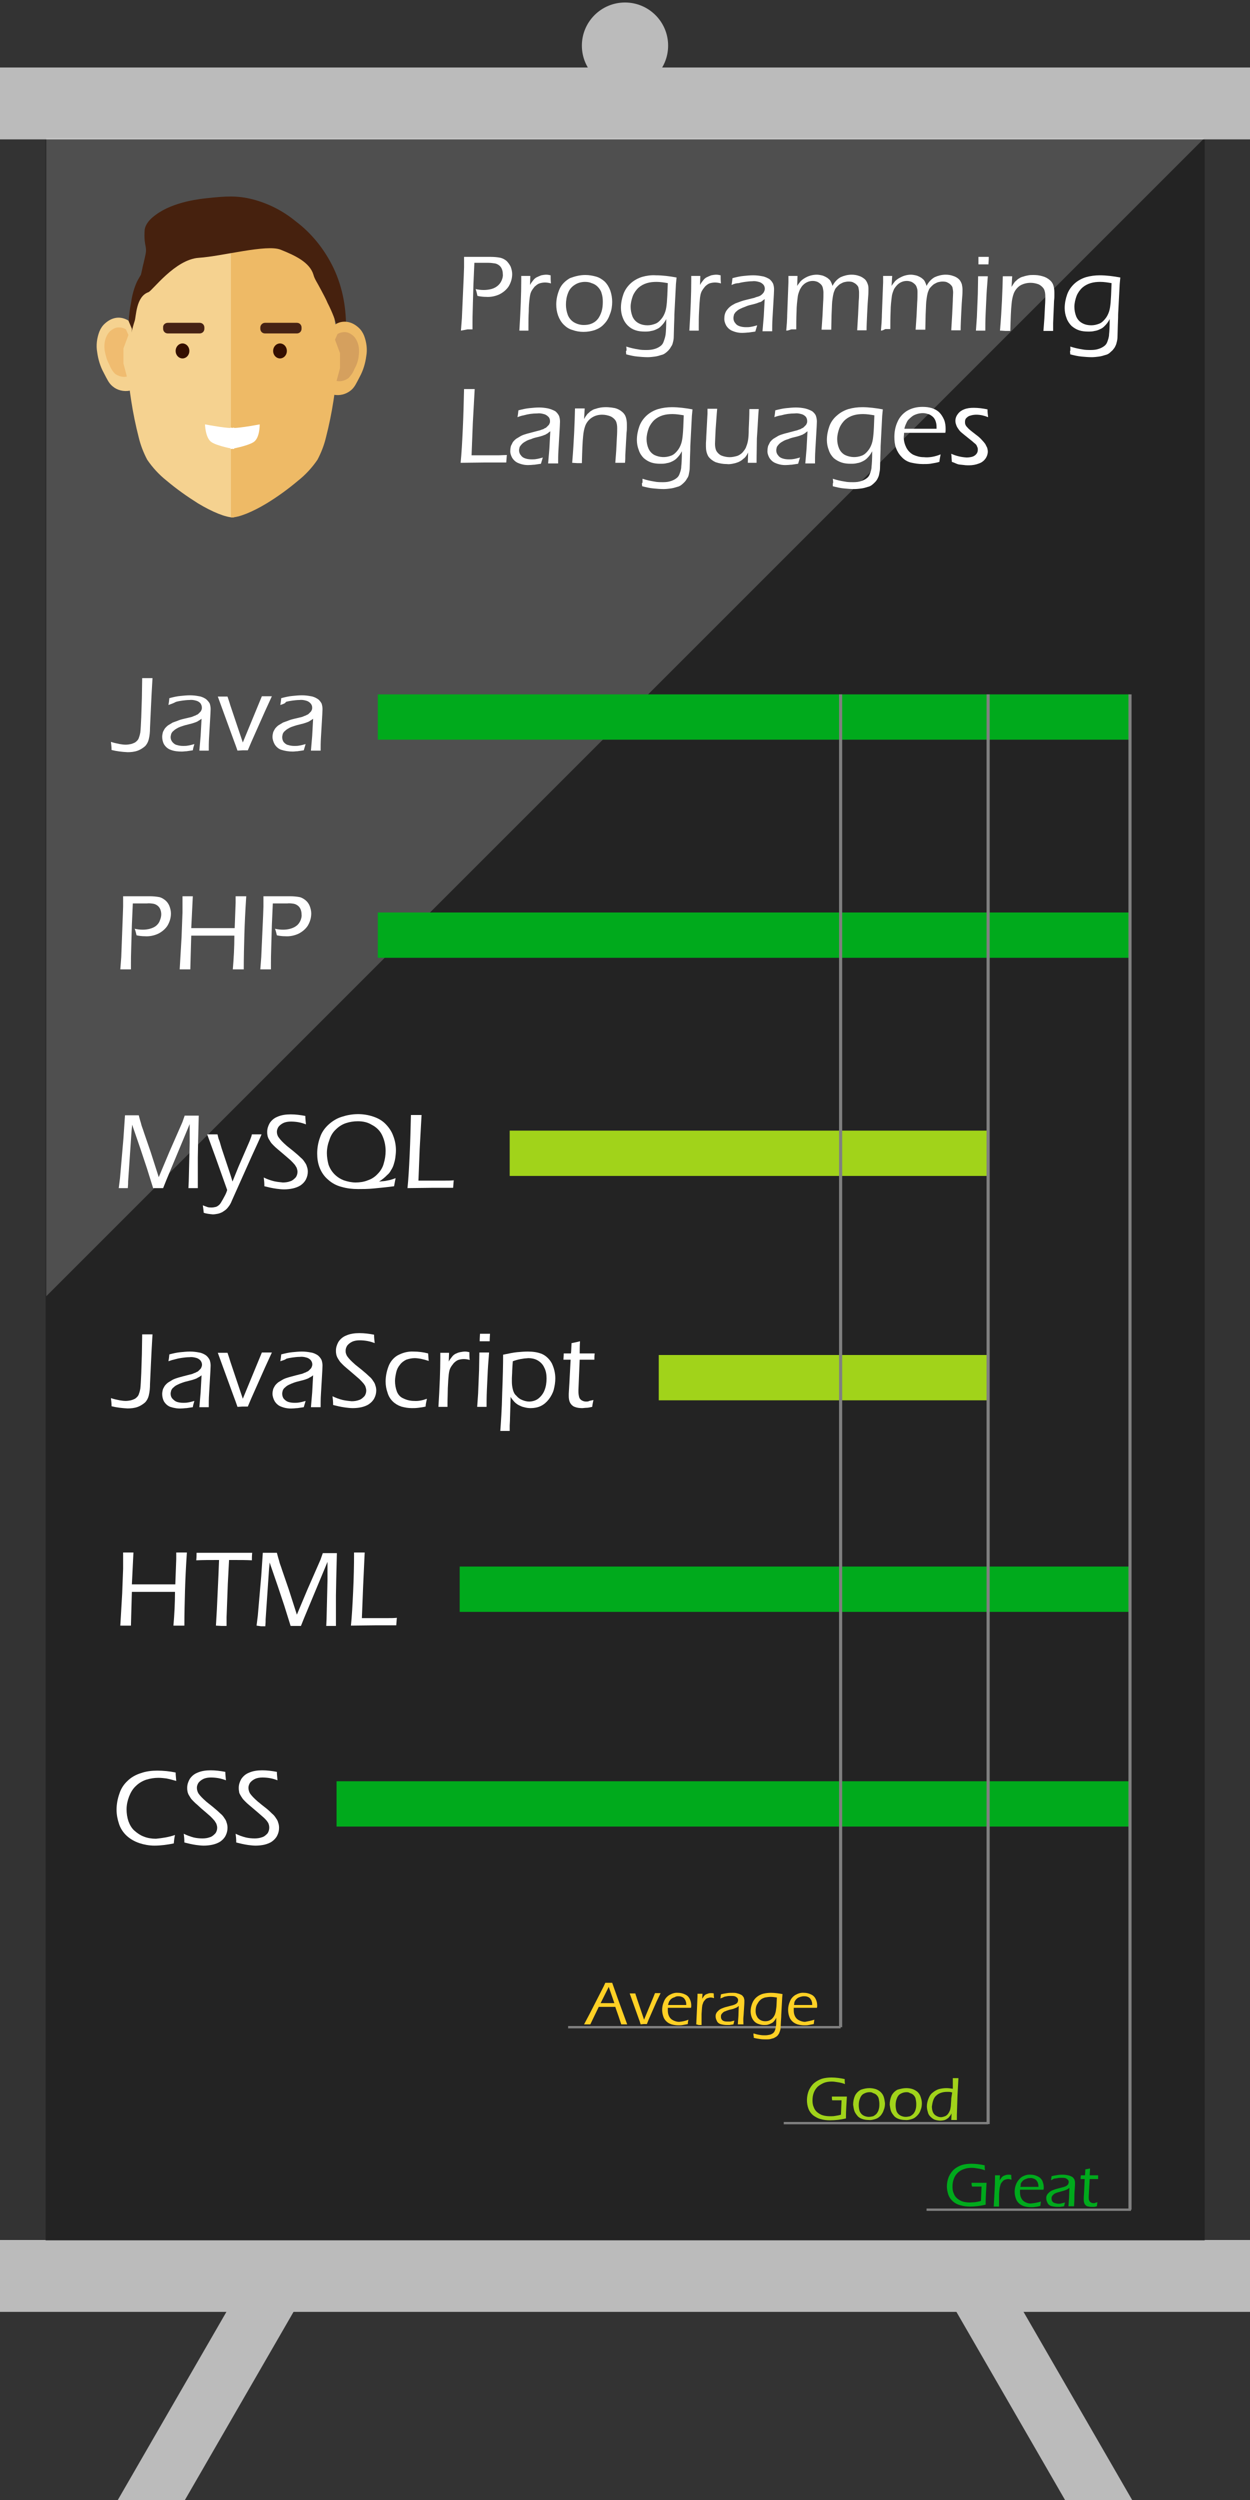 <?xml version="1.0" encoding="utf-8"?>
<!-- Generator: Adobe Illustrator 22.1.0, SVG Export Plug-In . SVG Version: 6.00 Build 0)  -->
<svg version="1.1" id="Layer_1" xmlns="http://www.w3.org/2000/svg" xmlns:xlink="http://www.w3.org/1999/xlink" x="0px" y="0px"
	 viewBox="0 0 400 800" style="enable-background:new 0 0 400 800;" xml:space="preserve">
<rect x="0" y="0" width="400" height="800" fill="#333333" stroke="none"/>
<style type="text/css">
	.st0{fill:#BBBBBB;}
	.st1{fill:#232323;}
	.st2{opacity:0.2;fill:#FFFFFF;enable-background:new    ;}
	.st3{fill:#F5D290;}
	.st4{fill:#EEBA66;}
	.st5{fill:#340E00;}
	.st6{fill:#462214;}
	.st7{fill:#FFFFFF;}
	.st8{fill:#46210E;}
	.st9{fill:#F0BC70;}
	.st10{fill:#D5A05E;}
	.st11{fill:#00AA1C;}
	.st12{fill:#A1D31A;}
	.st13{fill:none;stroke:#808080;stroke-miterlimit:10;}
	.st14{fill:none;stroke:#808080;stroke-width:0.75;stroke-miterlimit:10;}
	.st15{fill:#FFD125;}
</style>
<title>programming_languages_banner</title>
<rect y="716.8" class="st0" width="400" height="23"/>
<circle class="st0" cx="200" cy="14.6" r="13.8"/>
<rect y="21.6" class="st0" width="400" height="23"/>
<rect x="14.6" y="44.7" class="st1" width="370.9" height="672.2"/>
<polygon class="st2" points="14.8,414.8 14.8,44.2 385.4,44.2 "/>
<rect x="-5.5" y="770.7" transform="matrix(0.5 -0.866 0.866 0.5 -645.499 441.961)" class="st0" width="131" height="18.6"/>
<rect x="330.7" y="714.5" transform="matrix(0.866 -0.5 0.5 0.866 -344.449 274.5)" class="st0" width="18.6" height="131"/>
<path class="st3" d="M74.8,64c-2.6,0.2-5.3,0.7-7.8,1.3c-2.5,0.9-4.9,2.2-7.1,3.7c-2.7,1.9-5.1,4.1-7.2,6.6c-2.2,2.5-4,5.2-5.5,8.2
	c0,0-1.9,4.8-3.7,10.8c-1.5,4.8-2.4,9.7-2.8,14.7c-0.1,6.4,0.3,12.7,1.3,19c0.6,3.9,1.4,7.8,2.4,11.7c0.6,2.5,1.5,4.8,2.7,7.1
	c1.7,2.5,3.8,4.8,6.2,6.7c3.2,2.7,6.6,5.1,10.1,7.3c4.5,2.7,8.8,4.5,11.4,4.5V64z"/>
<path class="st4" d="M73.9,64c2.6,0.2,5.3,0.6,7.8,1.3c2.5,0.9,4.9,2.2,7.1,3.7c2.7,1.9,5.1,4.1,7.2,6.6c2.2,2.5,4,5.2,5.5,8.2
	c0,0,1.9,4.8,3.7,10.8c1.5,4.8,2.4,9.7,2.8,14.7c0.1,6.4-0.3,12.7-1.3,19c-0.6,3.9-1.4,7.8-2.4,11.7c-0.6,2.5-1.5,4.8-2.7,7.1
	c-1.7,2.5-3.8,4.8-6.2,6.7c-3.2,2.7-6.5,5.1-10.1,7.3c-4.5,2.7-8.8,4.5-11.4,4.5V64z"/>
<ellipse class="st5" cx="58.4" cy="112.3" rx="2.2" ry="2.4"/>
<path class="st6" d="M53.7,103.3h10.2c0.9,0,1.5,0.7,1.5,1.5v0.4c0,0.9-0.7,1.5-1.5,1.5H53.7c-0.9,0-1.5-0.7-1.5-1.5v-0.4
	C52.1,104,52.8,103.3,53.7,103.3z"/>
<ellipse class="st5" cx="89.6" cy="112.3" rx="2.2" ry="2.4"/>
<path class="st6" d="M84.8,103.3H95c0.9,0,1.5,0.7,1.5,1.5v0.4c0,0.9-0.7,1.5-1.5,1.5H84.8c-0.9,0-1.5-0.7-1.5-1.5v-0.4
	C83.3,104,84,103.3,84.8,103.3z"/>
<path class="st7" d="M65.6,135.8c0,0,9.3,1.8,9.3,0.9v7c0,0-5.2-0.9-7.2-2.2S65.6,135.8,65.6,135.8z"/>
<path class="st7" d="M83.1,135.8c0,0-9.3,1.8-9.3,0.9v7c0,0,5.2-0.9,7.3-2.2S83.1,135.8,83.1,135.8z"/>
<path class="st8" d="M109.1,116.9c1-3.7,4.1-17.5-2.4-31.2c-2.8-5.8-6.9-11-12.1-14.9c-4-3.3-8.7-5.7-13.7-7c-5-1.3-8.8-1-14.5-0.4
	c-1.8,0.2-10.7,1-16.5,5.3c-3.1,2.2-3.5,4.1-3.6,4.8c-0.1,1.2-0.1,2.3,0,3.5c0.2,1.6,0.3,1.6,0.4,2.6s-0.1,1.8-0.8,4.8
	c-0.2,0.6-0.4,1.9-0.8,3.5c-0.6,1-1.2,2-1.6,3c-0.8,2-1.3,4-1.6,6.2l0,0c-0.8,3.6-0.8,8.6-1.1,10.5c-0.6,4.5-0.3,8.3-0.1,8.3
	s0.1-4.1,1.4-9.6c0.3-1.2,0.6-2.4,1-3.6c0.5-1.5,0.4-7.8,4.4-9.2c1.2-0.4,8.5-10.5,16.1-11s21.7-4.4,26.2-2.6s9.3,4,10.5,8
	c0.4,1.5,1.1,2.3,2.5,5c1.6,3,1.7,3.3,2,4c1.5,2.9,2.6,5.8,3.5,8.9C109.1,109.5,109.4,113.2,109.1,116.9z"/>
<path class="st3" d="M41.6,125c-2,0.4-4.1-0.1-5.6-1.4c-1.2-1-1.7-2.2-2.8-4.3c-1.1-2-1.8-4.3-2.1-6.6c-0.4-2.2-0.1-4.5,0.7-6.6
	c0.4-1,1-1.9,1.8-2.6c1-0.9,2.2-1.6,3.6-1.8c1.4-0.2,2.8,0.2,3.9,0.9l1.1,2.6"/>
<path class="st9" d="M40.6,120.5c-1.3,0.3-2.7-0.1-3.8-0.9c-0.8-0.8-1.4-1.8-1.8-2.9c-0.8-1.4-1.2-2.9-1.5-4.5
	c-0.2-1.5-0.1-3,0.5-4.4c0.3-0.7,0.7-1.3,1.2-1.8c0.7-0.6,1.5-1.1,2.4-1.2c0.9-0.1,1.9,0.1,2.7,0.6l0.8,1.8l-1.6,4.3v4.8L40.6,120.5
	z"/>
<path class="st4" d="M106.7,126.3c2,0.4,4-0.1,5.6-1.4c1.2-1,1.7-2.2,2.8-4.3c1.1-2,1.8-4.3,2.1-6.6c0.4-2.2,0.1-4.5-0.7-6.6
	c-0.4-1-1-1.9-1.8-2.6c-1-0.9-2.2-1.6-3.6-1.8c-1.4-0.2-2.8,0.1-3.9,0.9l-1.1,2.6"/>
<path class="st10" d="M107.7,121.9c1.3,0.3,2.7-0.1,3.8-0.9c0.8-0.8,1.5-1.8,1.9-2.9c0.8-1.4,1.3-2.9,1.4-4.4c0.2-1.5,0.1-3-0.5-4.4
	c-0.3-0.7-0.7-1.3-1.2-1.8c-0.7-0.6-1.5-1.1-2.4-1.2c-0.9-0.1-1.9,0.1-2.7,0.6l-0.8,1.8l1.6,4.3v4.8L107.7,121.9z"/>
<path class="st7" d="M147.5,105.8l0.3-3.9l0.6-13.5l0.1-2.9c0-0.5,0-0.9,0-1.4v-1.9h3.5h2.5h2.5c1.1,0,2.2,0.1,3.2,0.3
	c0.7,0.2,1.3,0.5,1.9,1c0.5,0.5,1,1.2,1.3,1.8c0.3,0.8,0.5,1.6,0.5,2.4c0,1.4-0.4,2.7-1.1,3.9c-0.7,1.1-1.8,2-3,2.6
	c-1.3,0.6-2.8,0.9-4.2,0.8c-0.9,0-1.8-0.1-2.8-0.3c-0.2-0.7-0.3-1.5-0.6-2.2c0.9,0.2,1.7,0.3,2.6,0.3c0.8,0,1.6-0.1,2.4-0.3
	c0.7-0.2,1.4-0.5,2-1c0.5-0.4,1-1,1.3-1.7c0.3-0.7,0.5-1.4,0.4-2.1c0-0.6-0.1-1.1-0.3-1.6c-0.2-0.5-0.5-0.9-0.9-1.2
	c-0.4-0.3-0.8-0.5-1.3-0.6c-0.7-0.1-1.4-0.2-2.1-0.2h-1.4h-1.8h-1.3c-0.1,2.5-0.2,4.8-0.3,6.8l-0.2,7.1c-0.1,2.7-0.1,4.5-0.1,5.4v2
	h-1.6L147.5,105.8z"/>
<path class="st7" d="M166.2,105.8c0.4-6.6,0.6-11.9,0.6-15.9v-1.6h1.4h1.5l-0.1,2.9c0.3-0.6,0.7-1.1,1.1-1.6
	c0.3-0.4,0.7-0.7,1.1-0.9c0.4-0.2,0.9-0.4,1.4-0.6c0.5-0.1,1.1-0.2,1.6-0.2c0.5,0,1,0.1,1.4,0.2c0,0.8,0,1.6,0.1,2.6
	c-0.6-0.2-1.3-0.3-1.9-0.3c-0.6,0-1.2,0.1-1.8,0.3c-0.6,0.2-1,0.6-1.5,1c-0.4,0.5-0.8,1-1.1,1.6c-0.3,0.6-0.4,1.3-0.5,2
	c-0.2,1.5-0.3,2.9-0.3,4.4c-0.1,1.6-0.1,3.2-0.1,4.9v1.2c-0.6,0-1.1,0-1.5,0S166.9,105.8,166.2,105.8z"/>
<path class="st7" d="M187.3,88c1.2,0,2.3,0.2,3.4,0.5c1.1,0.3,2,0.9,2.8,1.6c0.8,0.8,1.4,1.8,1.8,2.9c0.4,1.2,0.6,2.4,0.6,3.6
	c0,1.3-0.2,2.7-0.7,3.9c-0.4,1.2-1,2.3-1.9,3.2c-0.8,0.9-1.8,1.5-2.9,1.9c-1.2,0.4-2.4,0.6-3.7,0.6c-1.2,0-2.4-0.2-3.5-0.6
	c-1.1-0.3-2-0.9-2.8-1.7c-0.8-0.8-1.4-1.8-1.8-2.9c-0.4-1.1-0.6-2.3-0.6-3.6c0-1.7,0.4-3.4,1.1-5c0.7-1.5,1.9-2.6,3.3-3.4
	C184,88.4,185.6,88,187.3,88z M187.2,90.2c-1.1,0-2.3,0.3-3.2,0.9c-1,0.6-1.8,1.5-2.2,2.6c-0.5,1.2-0.7,2.5-0.7,3.8
	c0,1.1,0.2,2.2,0.6,3.3c0.4,1,1.1,1.8,1.9,2.3c1,0.6,2.1,0.9,3.2,0.9c0.8,0,1.7-0.1,2.4-0.4c0.8-0.3,1.5-0.8,2-1.4
	c0.6-0.7,1-1.6,1.3-2.5c0.3-1,0.4-2,0.4-3.1c0-1-0.1-1.9-0.4-2.8c-0.2-0.8-0.7-1.5-1.3-2.1c-0.5-0.5-1.2-0.9-1.9-1.1
	C188.7,90.3,187.9,90.2,187.2,90.2L187.2,90.2z"/>
<path class="st7" d="M200.4,110.9c1.2,0.4,2.5,0.7,3.8,0.9c0.9,0.2,1.8,0.2,2.8,0.2c0.9,0,1.8-0.1,2.7-0.4c0.6-0.2,1.2-0.5,1.7-0.9
	c0.4-0.3,0.7-0.7,0.9-1.2c0.3-0.8,0.6-1.7,0.7-2.5c0.1-0.8,0.2-2.4,0.2-4.9c-0.2,0.4-0.5,0.9-0.8,1.3c-0.3,0.4-0.6,0.7-0.9,1
	c-0.4,0.4-0.8,0.7-1.3,0.9c-0.6,0.3-1.1,0.5-1.8,0.6c-0.7,0.2-1.4,0.2-2.1,0.2c-1,0-2-0.1-2.9-0.4c-1.9-0.6-3.4-2.1-4.1-4
	c-0.4-1-0.6-2.1-0.6-3.2c0-1.5,0.3-3,0.8-4.4c0.5-1.4,1.4-2.6,2.4-3.5c1-0.9,2.3-1.6,3.6-2c1.4-0.4,2.9-0.6,4.4-0.5
	c2.2,0,4.4,0.3,6.6,0.7l-0.2,2.1l-0.5,9.7c0,0.2,0,1.4-0.1,3.5l-0.1,3.6c0,0.7-0.1,1.3-0.3,2c-0.1,0.5-0.3,0.9-0.6,1.3
	c-0.4,0.8-1.1,1.5-1.8,2c-0.4,0.3-0.8,0.5-1.3,0.6c-0.6,0.2-1.3,0.4-2,0.5c-0.8,0.1-1.6,0.2-2.3,0.2c-1.1,0-2.2-0.1-3.3-0.2
	c-1.2-0.1-2.4-0.4-3.6-0.7l-0.1-1C200.6,112.2,200.5,111.7,200.4,110.9z M213.7,90.6c-1.2-0.2-2.4-0.4-3.6-0.4
	c-1.1,0-2.1,0.1-3.1,0.4c-1,0.3-1.9,0.8-2.6,1.4c-0.8,0.7-1.5,1.7-1.9,2.7c-0.4,1.1-0.7,2.3-0.7,3.5c0,1,0.2,2.1,0.6,3.1
	c0.4,0.9,1,1.6,1.9,2.1c0.9,0.5,1.9,0.7,2.9,0.7c0.9,0,1.7-0.2,2.5-0.5c0.8-0.3,1.4-0.9,1.9-1.5c0.6-0.7,1-1.5,1.3-2.4
	c0.3-0.9,0.4-1.9,0.5-2.9C213.5,95.7,213.6,93.7,213.7,90.6z"/>
<path class="st7" d="M220.6,105.8c0.4-6.6,0.6-11.9,0.6-15.9v-1.6h1.4h1.5l-0.1,2.9c0.3-0.6,0.7-1.1,1.1-1.6
	c0.3-0.4,0.7-0.7,1.1-0.9c0.4-0.2,0.9-0.4,1.4-0.6c0.5-0.1,1.1-0.2,1.6-0.2c0.5,0,1,0.1,1.4,0.2c0,0.8,0,1.6,0.1,2.6
	c-0.6-0.2-1.3-0.3-1.9-0.3c-0.6,0-1.2,0.1-1.8,0.3c-0.5,0.2-1,0.6-1.4,1c-0.4,0.5-0.8,1-1.1,1.6c-0.3,0.6-0.4,1.3-0.5,2
	c-0.1,0.8-0.2,2.3-0.3,4.4c-0.1,1.6-0.1,3.2-0.1,4.9v1.2c-0.6,0-1.1,0-1.5,0S221.3,105.8,220.6,105.8z"/>
<path class="st7" d="M234.1,91.2c0.1-0.5,0.2-1.3,0.3-2.2c1.2-0.3,2.4-0.6,3.6-0.7c1-0.1,2-0.2,3-0.2c1,0,1.9,0.1,2.9,0.3
	c0.8,0.1,1.6,0.5,2.3,0.9c0.5,0.4,0.9,0.9,1.2,1.5c0.2,0.6,0.3,1.2,0.3,1.8c0,0.8-0.1,2.1-0.2,4s-0.2,3.6-0.3,5.2s-0.1,3-0.1,4.2
	c-0.6,0-1.1,0-1.5,0s-0.9,0-1.6,0l0.4-4.7l0.3-5.6c-0.4,0.3-0.7,0.5-0.9,0.7c-0.2,0.1-0.4,0.3-0.7,0.3c-0.3,0.1-0.6,0.2-0.8,0.3
	c-0.3,0.1-0.9,0.3-1.8,0.5c-0.9,0.2-1.5,0.4-1.9,0.6c-0.6,0.2-1.3,0.5-1.9,0.8c-0.4,0.2-0.8,0.5-1.1,0.8c-0.3,0.2-0.5,0.6-0.7,0.9
	c-0.1,0.4-0.2,0.8-0.2,1.2c0,0.6,0.2,1.2,0.6,1.6c0.3,0.5,0.8,0.8,1.4,1c0.6,0.2,1.3,0.3,2,0.3c0.5,0,1,0,1.5-0.1
	c0.7-0.1,1.4-0.3,2.1-0.5c-0.2,0.7-0.4,1.3-0.6,2c-0.7,0.1-1.4,0.2-2.1,0.3c-0.5,0-1,0.1-1.5,0.1c-1.3,0.1-2.5-0.1-3.7-0.6
	c-0.8-0.3-1.5-0.9-2-1.7c-0.4-0.7-0.7-1.6-0.6-2.5c0-0.9,0.3-1.9,0.9-2.6c0.3-0.4,0.7-0.8,1.1-1.1c0.5-0.4,1-0.6,1.5-0.9
	c0.5-0.2,1.1-0.4,1.9-0.7s1.9-0.5,3.4-0.9c0.5-0.1,0.9-0.2,1.3-0.4c0.4-0.1,0.7-0.2,1-0.3c0.5-0.2,1-0.6,1.3-1
	c0.2-0.2,0.3-0.4,0.4-0.7c0.3-0.7,0.1-1.6-0.4-2.1c-0.4-0.4-0.9-0.7-1.4-0.8c-0.7-0.2-1.4-0.3-2.1-0.2c-0.8,0-1.5,0.1-2.3,0.2
	c-0.7,0.1-1.3,0.2-2,0.4C235.7,90.6,234.9,90.8,234.1,91.2z"/>
<path class="st7" d="M251.6,105.8l0.2-2.5c0-0.5,0.1-1.4,0.1-2.5l0.4-10.5c0-0.9,0-1.5,0-2h1.5h1.4l-0.1,3.2c0.3-0.5,0.7-1,1.1-1.5
	c0.4-0.4,0.8-0.7,1.3-1c0.5-0.3,1.1-0.6,1.8-0.8c0.7-0.2,1.4-0.3,2.1-0.3c0.5,0,1,0.1,1.5,0.2c0.5,0.1,0.9,0.3,1.3,0.5
	c0.4,0.2,0.7,0.4,1,0.7c0.3,0.2,0.5,0.5,0.7,0.9c0.2,0.4,0.4,0.9,0.5,1.3c0.6-1.2,1.5-2.2,2.6-2.8c1.1-0.5,2.3-0.8,3.5-0.8
	c0.8,0,1.6,0.1,2.4,0.4c0.7,0.2,1.3,0.6,1.9,1.1c0.4,0.4,0.7,1,0.9,1.6c0.2,0.5,0.2,1.1,0.2,1.6c0,0.6,0,1.4-0.1,2.5s-0.2,2.8-0.3,5
	s-0.2,4.1-0.2,5.6c-0.6,0-1.1,0-1.4,0s-0.9,0-1.6,0c0.1-1.6,0.2-3.2,0.3-5.1l0.2-4.3c0.1-1,0.1-1.9,0.1-2.7c0-0.5-0.1-1.1-0.2-1.6
	c-0.1-0.4-0.4-0.7-0.7-1c-0.3-0.3-0.7-0.5-1.1-0.7c-0.5-0.2-1-0.2-1.5-0.2c-0.4,0-0.9,0.1-1.3,0.2c-0.4,0.1-0.7,0.3-1.1,0.5
	c-0.4,0.2-0.7,0.5-1,0.8c-0.3,0.3-0.6,0.6-0.8,1c-0.2,0.5-0.4,0.9-0.5,1.4c-0.2,0.8-0.3,1.7-0.4,2.5c-0.1,1.1-0.1,2.5-0.2,4.2
	l-0.1,4.8c-0.7,0-1.2,0-1.5,0s-0.8,0-1.6,0c0.1-1.4,0.2-2.9,0.3-4.4l0.2-4.2c0.1-1.3,0.1-2.4,0.1-3.3c0-0.5-0.1-1-0.2-1.5
	c-0.1-0.4-0.3-0.8-0.6-1.1c-0.3-0.3-0.7-0.6-1.1-0.8c-0.5-0.2-1-0.3-1.5-0.3c-0.6,0-1.1,0.1-1.6,0.3c-0.5,0.2-1,0.5-1.4,0.9
	c-0.5,0.4-0.8,1-1.1,1.5c-0.3,0.7-0.6,1.5-0.7,2.2c-0.2,1.6-0.4,3.2-0.4,4.8c-0.1,2.3-0.1,4.2-0.1,5.8c-0.7,0-1.2,0-1.5,0
	S252.4,105.8,251.6,105.8z"/>
<path class="st7" d="M281.9,105.8l0.2-2.5c0-0.5,0.1-1.4,0.1-2.5l0.4-10.5c0-0.9,0-1.5,0-2h1.5h1.4l-0.2,3.2c0.3-0.5,0.7-1,1.1-1.5
	c0.4-0.4,0.8-0.7,1.3-1c0.6-0.3,1.1-0.6,1.8-0.8c0.7-0.2,1.3-0.3,2-0.3c0.5,0,1,0.1,1.5,0.2c0.5,0.1,0.9,0.3,1.3,0.5
	c0.4,0.2,0.7,0.4,1,0.7c0.3,0.2,0.5,0.5,0.7,0.9c0.2,0.4,0.4,0.9,0.5,1.3c0.6-1.2,1.5-2.2,2.6-2.8c1.1-0.5,2.3-0.8,3.5-0.8
	c0.8,0,1.6,0.1,2.4,0.4c0.7,0.2,1.4,0.6,1.9,1.1c0.4,0.4,0.7,1,0.9,1.6c0.1,0.5,0.2,1.1,0.2,1.6c0,0.6,0,1.4-0.1,2.5s-0.2,2.8-0.3,5
	s-0.2,4.1-0.2,5.6c-0.6,0-1.1,0-1.4,0s-0.9,0-1.6,0c0.1-1.6,0.2-3.2,0.3-5.1l0.2-4.3c0-1,0.1-1.9,0.1-2.7c0-0.5-0.1-1.1-0.2-1.6
	c-0.1-0.4-0.4-0.7-0.7-1c-0.3-0.3-0.7-0.5-1.1-0.7c-0.5-0.2-1-0.2-1.5-0.2c-0.4,0-0.9,0.1-1.3,0.2c-0.4,0.1-0.7,0.3-1.1,0.5
	c-0.4,0.2-0.7,0.5-1,0.8c-0.3,0.3-0.6,0.6-0.8,1c-0.2,0.5-0.4,0.9-0.5,1.4c-0.2,0.8-0.3,1.7-0.4,2.5c-0.1,1.1-0.1,2.5-0.2,4.2
	l-0.1,4.8c-0.7,0-1.2,0-1.5,0s-0.8,0-1.6,0c0.1-1.4,0.2-2.9,0.3-4.4l0.2-4.2c0.1-1.3,0.1-2.4,0.1-3.3c0-0.5,0-1-0.2-1.5
	c-0.1-0.4-0.3-0.8-0.6-1.1c-0.3-0.3-0.7-0.6-1.1-0.8c-0.5-0.2-1-0.3-1.5-0.3c-0.6,0-1.1,0.1-1.6,0.3c-0.5,0.2-1,0.5-1.4,0.9
	c-0.4,0.4-0.8,0.9-1.1,1.4c-0.3,0.7-0.6,1.5-0.7,2.2c-0.2,1.6-0.4,3.2-0.4,4.8c-0.1,2.3-0.1,4.2-0.1,5.8c-0.7,0-1.2,0-1.5,0
	S282.6,105.8,281.9,105.8z"/>
<path class="st7" d="M312.3,105.8l0.3-4.3l0.3-7.4l0.1-5.7h1.6h1.5c-0.1,1.8-0.3,3.7-0.4,5.6s-0.2,4.1-0.3,6.4s-0.1,4.1-0.1,5.4
	c-0.7,0-1.2,0-1.5,0S313.1,105.8,312.3,105.8z M313.1,84.6c0-1.1,0-1.9,0-2.4c0.6,0,1.2,0,1.7,0s1.2,0,1.6,0c0,0.4,0,1.2-0.1,2.4
	c-0.6,0-1.1,0-1.6,0S313.7,84.6,313.1,84.6L313.1,84.6z"/>
<path class="st7" d="M320,105.8c0.6-7.2,0.8-13,0.9-17.4h1.5h1.5l-0.2,3.4c0.3-0.5,0.5-0.8,0.7-1.1c0.2-0.3,0.4-0.6,0.7-0.8
	c0.3-0.3,0.6-0.6,1-0.8c0.4-0.3,0.9-0.5,1.4-0.6c0.5-0.2,1.1-0.3,1.6-0.4c0.5-0.1,1.1-0.1,1.6-0.1c1,0,1.9,0.1,2.9,0.4
	c0.8,0.2,1.6,0.6,2.3,1.2c0.6,0.5,1,1.1,1.2,1.8c0.2,0.7,0.3,1.4,0.3,2.2c0,0.2,0,0.4,0,0.9s0,1-0.1,1.7l-0.3,7.2c0,0.7,0,1.5,0,2.5
	c-0.5,0-1,0-1.5,0s-1.1,0-1.6,0c0.1-1.4,0.2-2.7,0.3-4l0.2-4c0.1-1.4,0.1-2.4,0.1-3.1c0-0.8-0.1-1.7-0.5-2.4c-0.4-0.6-1-1.1-1.6-1.4
	c-0.8-0.3-1.7-0.5-2.6-0.5c-1.2,0-2.4,0.3-3.4,0.9c-0.9,0.6-1.6,1.5-2,2.5c-0.4,1.1-0.6,2.2-0.7,3.4c-0.2,1.8-0.3,4.7-0.4,8.6
	c-0.6,0-1.1,0-1.5,0S320.7,105.8,320,105.8z"/>
<path class="st7" d="M342.5,110.9c1.2,0.4,2.5,0.7,3.8,0.9c0.9,0.2,1.9,0.2,2.8,0.2c0.9,0,1.8-0.1,2.6-0.4c0.6-0.2,1.2-0.5,1.7-0.9
	c0.4-0.3,0.7-0.7,0.9-1.2c0.3-0.8,0.6-1.7,0.6-2.5c0.1-0.8,0.2-2.4,0.2-4.9c-0.2,0.4-0.5,0.9-0.8,1.3c-0.3,0.4-0.6,0.7-0.9,1
	c-0.4,0.4-0.8,0.7-1.3,0.9c-0.6,0.3-1.1,0.5-1.8,0.6c-0.7,0.2-1.4,0.2-2.1,0.2c-1,0-2-0.1-2.9-0.4c-0.9-0.3-1.7-0.8-2.4-1.4
	c-0.7-0.7-1.3-1.6-1.6-2.5c-0.4-1-0.6-2.1-0.6-3.2c0-1.5,0.3-3,0.8-4.4c0.5-1.4,1.4-2.6,2.4-3.5c1-0.9,2.3-1.6,3.6-2
	c1.4-0.4,2.9-0.6,4.4-0.6c2.2,0,4.4,0.3,6.6,0.7l-0.2,2.1l-0.5,9.7c0,0.2,0,1.4-0.1,3.5l-0.1,3.6c0,0.7-0.1,1.3-0.3,2
	c-0.1,0.5-0.3,0.9-0.5,1.3c-0.2,0.4-0.5,0.7-0.8,1.1c-0.3,0.3-0.7,0.6-1,0.9c-0.4,0.3-0.8,0.5-1.3,0.6c-0.6,0.2-1.3,0.4-2,0.5
	c-0.8,0.1-1.6,0.2-2.3,0.2c-1.1,0-2.2-0.1-3.3-0.2c-1.2-0.1-2.4-0.4-3.6-0.7l-0.1-1C342.6,112.2,342.5,111.7,342.5,110.9z
	 M355.7,90.6c-1.2-0.2-2.4-0.4-3.6-0.4c-1.1,0-2.1,0.1-3.1,0.4c-1,0.3-1.9,0.8-2.6,1.4c-0.8,0.7-1.5,1.7-1.9,2.7
	c-0.4,1.1-0.7,2.3-0.7,3.5c0,1,0.2,2.1,0.6,3.1c0.4,0.9,1,1.6,1.9,2.1c0.9,0.5,1.9,0.7,2.9,0.7c0.9,0,1.7-0.2,2.5-0.5
	c0.8-0.3,1.4-0.9,1.9-1.5c0.6-0.7,1-1.5,1.3-2.4c0.3-0.9,0.4-1.9,0.5-2.9C355.5,95.7,355.6,93.7,355.7,90.6L355.7,90.6z"/>
<path class="st7" d="M147.4,148.1c0.3-3,0.5-6.6,0.7-10.9c0.2-4.3,0.3-8.5,0.4-12.7c0.8,0,1.4,0,1.8,0h1.6l-0.6,10.9l-0.4,10.3h3.3
	h5.1c1,0,2-0.1,2.9-0.1c-0.1,0.7-0.1,1.5-0.2,2.4h-6.9L147.4,148.1z"/>
<path class="st7" d="M165.6,133.5c0.1-0.5,0.2-1.3,0.3-2.2c1.2-0.3,2.4-0.6,3.6-0.7c1-0.1,2-0.2,3-0.2c1,0,1.9,0.1,2.9,0.3
	c0.8,0.2,1.6,0.5,2.3,0.9c0.5,0.4,0.9,0.9,1.2,1.5c0.2,0.6,0.3,1.2,0.3,1.8c0,0.8-0.1,2.1-0.2,4s-0.2,3.6-0.3,5.2s-0.1,3-0.1,4.2
	H177h-1.6l0.4-4.7l0.3-5.6c-0.4,0.3-0.7,0.5-0.9,0.7c-0.2,0.1-0.4,0.2-0.7,0.4c-0.3,0.1-0.6,0.2-0.8,0.3c-0.3,0.1-0.9,0.3-1.8,0.5
	s-1.5,0.4-1.9,0.6c-0.7,0.2-1.3,0.4-1.9,0.8c-0.4,0.2-0.8,0.5-1.1,0.8c-0.3,0.3-0.5,0.6-0.7,0.9c-0.1,0.4-0.2,0.8-0.2,1.1
	c0,0.6,0.2,1.2,0.6,1.6c0.3,0.5,0.8,0.8,1.4,1c0.6,0.2,1.3,0.3,2,0.3c0.5,0,1,0,1.5-0.1c0.7-0.1,1.4-0.3,2.1-0.5
	c-0.2,0.7-0.4,1.3-0.6,2c-0.7,0.1-1.3,0.2-2,0.3c-0.5,0-1,0.1-1.5,0.1c-1.3,0.1-2.5-0.1-3.7-0.6c-0.8-0.3-1.5-0.9-2-1.7
	c-0.4-0.7-0.7-1.6-0.6-2.4c0-0.5,0.1-1,0.2-1.4c0.2-0.4,0.4-0.8,0.6-1.2c0.3-0.4,0.7-0.8,1.1-1.1c0.5-0.3,1-0.6,1.5-0.9
	c0.6-0.3,1.2-0.5,1.9-0.7c0.7-0.2,1.9-0.5,3.4-0.9c0.4-0.1,0.9-0.2,1.3-0.4c0.4-0.1,0.7-0.2,0.9-0.4c0.3-0.1,0.5-0.2,0.7-0.4
	c0.2-0.2,0.4-0.4,0.6-0.6c0.2-0.2,0.3-0.4,0.4-0.7c0.1-0.2,0.1-0.4,0.1-0.7c0-0.5-0.2-1.1-0.6-1.4c-0.4-0.4-0.9-0.7-1.4-0.8
	c-0.7-0.2-1.4-0.3-2.1-0.2c-1.5,0-2.9,0.2-4.3,0.6C167,133,166.3,133.2,165.6,133.5z"/>
<path class="st7" d="M183.1,148.1c0.6-7.2,0.8-13,0.9-17.4h1.6c0.4,0,0.9,0,1.5,0l-0.2,3.4c0.3-0.5,0.5-0.9,0.7-1.1
	c0.2-0.3,0.4-0.6,0.7-0.8c0.3-0.3,0.6-0.6,1-0.8c0.4-0.3,0.9-0.5,1.4-0.6c0.5-0.2,1.1-0.3,1.6-0.4c1.5-0.2,3-0.1,4.5,0.2
	c0.8,0.2,1.6,0.6,2.3,1.2c0.6,0.5,1,1.1,1.2,1.8c0.2,0.7,0.3,1.4,0.3,2.2c0,0.1,0,0.4,0,0.9s0,1-0.1,1.7l-0.4,7.2
	c0,0.7,0,1.5-0.1,2.5h-1.5c-0.6,0-1.1,0-1.6,0c0.1-1.4,0.2-2.7,0.3-4l0.2-4c0.1-1.4,0.1-2.4,0.1-3.1c0-0.8-0.1-1.7-0.5-2.4
	c-0.4-0.6-1-1.1-1.7-1.4c-0.8-0.3-1.7-0.5-2.6-0.5c-1.2,0-2.4,0.3-3.4,1c-0.9,0.6-1.6,1.5-2,2.5c-0.4,1.1-0.6,2.2-0.7,3.4
	c-0.2,1.8-0.3,4.7-0.4,8.6h-1.5L183.1,148.1z"/>
<path class="st7" d="M205.6,153.2c1.2,0.4,2.5,0.7,3.8,0.9c0.9,0.2,1.9,0.2,2.8,0.2c0.9,0,1.8-0.1,2.6-0.4c0.6-0.2,1.2-0.5,1.7-0.9
	c0.4-0.3,0.7-0.7,0.9-1.2c0.3-0.8,0.6-1.6,0.6-2.5c0.1-0.8,0.2-2.4,0.2-4.9c-0.3,0.5-0.5,0.9-0.8,1.3c-0.3,0.4-0.6,0.7-0.9,1
	c-0.4,0.4-0.9,0.7-1.3,0.9c-0.6,0.3-1.1,0.5-1.8,0.6c-0.7,0.2-1.4,0.2-2.1,0.2c-1,0-2-0.1-2.9-0.4c-0.9-0.3-1.7-0.8-2.4-1.4
	c-0.7-0.7-1.3-1.6-1.6-2.6c-0.4-1-0.6-2.1-0.6-3.2c0-1.5,0.3-3,0.8-4.4c0.5-1.4,1.4-2.6,2.4-3.5c1-0.9,2.3-1.6,3.6-2
	c1.4-0.4,2.9-0.6,4.4-0.6c2.2,0,4.4,0.3,6.6,0.7l-0.2,2.1l-0.5,9.7c0,0.2,0,1.4-0.1,3.5l-0.1,3.6c0,0.7-0.2,1.3-0.3,2
	c-0.1,0.5-0.3,0.9-0.6,1.3c-0.2,0.4-0.5,0.8-0.8,1.1c-0.3,0.3-0.6,0.6-1,0.9c-0.4,0.3-0.8,0.5-1.3,0.6c-0.6,0.2-1.3,0.4-2,0.5
	c-0.8,0.1-1.6,0.2-2.3,0.2c-1.1,0-2.2-0.1-3.3-0.2c-1.2-0.1-2.4-0.4-3.6-0.7l-0.1-0.9C205.7,154.5,205.6,154,205.6,153.2z
	 M218.8,132.9c-1.2-0.2-2.4-0.4-3.6-0.4c-1.1,0-2.1,0.1-3.1,0.4c-1,0.3-1.9,0.8-2.6,1.4c-0.8,0.7-1.5,1.7-1.9,2.7
	c-0.4,1.1-0.7,2.3-0.7,3.5c0,1,0.2,2.1,0.6,3c0.4,0.9,1,1.6,1.9,2.1c1.7,0.8,3.6,0.9,5.4,0.2c0.8-0.3,1.4-0.9,1.9-1.5
	c0.6-0.7,1-1.5,1.3-2.4c0.3-0.9,0.4-1.9,0.5-2.9C218.6,138,218.7,136,218.8,132.9z"/>
<path class="st7" d="M242.1,148.1h-1.4h-1.4l0.1-3.3c-0.2,0.4-0.4,0.8-0.7,1.2c-0.2,0.3-0.5,0.6-0.8,0.8c-0.3,0.3-0.6,0.5-0.9,0.7
	c-0.4,0.2-0.7,0.4-1.1,0.5c-0.5,0.2-1,0.3-1.5,0.4c-0.6,0.1-1.2,0.2-1.8,0.1c-1.2,0-2.4-0.2-3.6-0.6c-0.9-0.4-1.7-1-2.3-1.8
	c-0.6-1-0.8-2.1-0.8-3.2c0-0.2,0-0.6,0-1.1s0.1-1.1,0.1-1.9l0.3-5.7l0.1-1.8c0-0.4,0-1,0-1.6h1.6c0.3,0,0.8,0,1.5,0
	c-0.2,2-0.3,4.2-0.5,6.6c-0.1,2.4-0.2,3.9-0.2,4.6c0,0.8,0.1,1.7,0.5,2.4c0.4,0.6,0.9,1.1,1.6,1.4c0.8,0.3,1.7,0.5,2.6,0.5
	c0.8,0,1.7-0.2,2.4-0.4c0.6-0.2,1.2-0.6,1.7-1.1c0.5-0.6,1-1.2,1.2-1.9c0.3-0.7,0.5-1.5,0.6-2.2c0.1-0.6,0.2-1.8,0.2-3.5
	c0.1-2.1,0.2-4.2,0.2-6.3h1.6c0.3,0,0.8,0,1.4,0c-0.2,2.1-0.3,5.2-0.6,9.4C242.2,142.4,242.1,145.1,242.1,148.1z"/>
<path class="st7" d="M247.8,133.5c0.1-0.5,0.2-1.3,0.3-2.2c1.2-0.3,2.4-0.6,3.6-0.7c1-0.1,2-0.2,3-0.2c1,0,1.9,0.1,2.9,0.3
	c0.8,0.2,1.6,0.5,2.3,0.9c0.5,0.4,1,0.9,1.2,1.5c0.2,0.6,0.3,1.2,0.3,1.8c0,0.8-0.1,2.1-0.2,4s-0.2,3.6-0.3,5.2s-0.1,3-0.1,4.2h-1.5
	h-1.6l0.4-4.7l0.3-5.6c-0.4,0.3-0.7,0.5-0.9,0.7c-0.2,0.1-0.4,0.2-0.7,0.4c-0.3,0.1-0.6,0.2-0.8,0.3c-0.3,0.1-0.9,0.3-1.8,0.5
	s-1.5,0.4-1.9,0.6c-0.7,0.2-1.3,0.4-1.9,0.8c-0.4,0.2-0.8,0.5-1.1,0.8c-0.3,0.3-0.5,0.6-0.7,0.9c-0.1,0.4-0.2,0.8-0.2,1.1
	c0,0.6,0.2,1.2,0.6,1.6c0.3,0.5,0.8,0.8,1.4,1c0.6,0.2,1.3,0.3,2,0.3c0.5,0,1,0,1.5-0.1c0.7-0.1,1.4-0.3,2.1-0.5
	c-0.2,0.7-0.4,1.3-0.6,2c-0.7,0.1-1.3,0.2-2,0.3c-0.5,0-1,0.1-1.5,0.1c-1.3,0.1-2.5-0.1-3.7-0.6c-0.8-0.3-1.5-0.9-2-1.7
	c-0.4-0.7-0.7-1.6-0.6-2.4c0-0.5,0.1-1,0.2-1.4c0.2-0.4,0.4-0.8,0.6-1.2c0.3-0.4,0.7-0.8,1.1-1.1c0.5-0.3,1-0.6,1.5-0.9
	c0.6-0.3,1.2-0.5,1.9-0.7c0.7-0.2,1.9-0.5,3.4-0.9c0.4-0.1,0.9-0.2,1.3-0.4c0.4-0.1,0.7-0.2,0.9-0.4c0.3-0.1,0.5-0.2,0.7-0.4
	c0.2-0.2,0.4-0.4,0.6-0.6c0.2-0.2,0.3-0.4,0.4-0.7c0.1-0.2,0.1-0.4,0.1-0.7c0-0.5-0.2-1.1-0.5-1.4c-0.4-0.4-0.9-0.7-1.4-0.8
	c-0.7-0.2-1.4-0.3-2.1-0.2c-1.5,0-2.9,0.2-4.3,0.6C249.3,133,248.5,133.2,247.8,133.5z"/>
<path class="st7" d="M266.5,153.2c1.2,0.4,2.5,0.7,3.8,0.9c0.9,0.2,1.9,0.2,2.8,0.2c0.9,0,1.8-0.1,2.6-0.4c0.6-0.2,1.2-0.5,1.7-0.9
	c0.4-0.3,0.7-0.7,0.9-1.2c0.3-0.8,0.6-1.6,0.6-2.5c0.1-0.8,0.2-2.4,0.2-4.9c-0.3,0.5-0.5,0.9-0.8,1.3c-0.3,0.4-0.6,0.7-0.9,1
	c-0.4,0.4-0.9,0.7-1.3,0.9c-0.6,0.3-1.1,0.5-1.8,0.6c-0.7,0.2-1.4,0.2-2.1,0.2c-1,0-2-0.1-2.9-0.4c-0.9-0.3-1.8-0.8-2.5-1.4
	c-0.7-0.7-1.3-1.6-1.6-2.6c-0.4-1-0.6-2.1-0.6-3.2c0-1.5,0.3-3,0.8-4.4c0.5-1.4,1.4-2.6,2.5-3.5c1-0.9,2.3-1.6,3.6-2
	c1.4-0.4,2.9-0.6,4.4-0.6c2.2,0,4.4,0.3,6.6,0.7l-0.2,2.1l-0.5,9.7c0,0.2,0,1.4-0.1,3.5l-0.1,3.6c0,0.7-0.2,1.3-0.3,2
	c-0.1,0.5-0.3,0.9-0.5,1.3c-0.2,0.4-0.5,0.8-0.8,1.1c-0.3,0.3-0.6,0.6-1,0.9c-0.4,0.3-0.8,0.5-1.3,0.6c-0.6,0.2-1.3,0.4-2,0.5
	c-0.8,0.1-1.6,0.2-2.3,0.2c-1.1,0-2.2-0.1-3.3-0.2c-1.2-0.1-2.4-0.4-3.6-0.7v-0.9C266.7,154.5,266.6,154,266.5,153.2z M279.8,132.9
	c-1.2-0.2-2.4-0.4-3.6-0.4c-1.1,0-2.1,0.1-3.1,0.4c-1,0.3-1.9,0.8-2.6,1.4c-0.8,0.7-1.5,1.7-1.9,2.7c-0.4,1.1-0.7,2.3-0.7,3.5
	c0,1,0.2,2.1,0.6,3c0.4,0.9,1,1.6,1.9,2.1c1.7,0.8,3.6,0.9,5.4,0.2c0.8-0.3,1.4-0.9,1.9-1.5c0.6-0.7,1-1.5,1.3-2.4
	c0.3-0.9,0.4-1.9,0.5-2.9C279.6,138,279.7,136,279.8,132.9L279.8,132.9z"/>
<path class="st7" d="M301,145.4c-0.1,0.6-0.3,1.4-0.4,2.4c-0.9,0.3-1.9,0.4-2.9,0.6c-0.8,0.1-1.6,0.1-2.4,0.1
	c-1.3,0-2.6-0.2-3.9-0.5c-1.1-0.3-2.1-0.9-2.9-1.8c-0.8-0.8-1.4-1.8-1.8-2.9c-0.4-1.1-0.5-2.3-0.5-3.5c0-1.6,0.3-3.3,1-4.8
	c0.6-1.4,1.6-2.6,3-3.5c1.5-0.9,3.2-1.3,5-1.3c1,0,2,0.1,3,0.4c0.9,0.3,1.7,0.7,2.4,1.4c0.6,0.6,1.1,1.4,1.5,2.3c0.4,1,0.5,2,0.5,3
	c0,0.4,0,0.8-0.1,1.2h-13.2c0,0.6-0.1,1.1-0.1,1.4c0,1.2,0.3,2.3,0.8,3.3c0.5,1,1.3,1.8,2.2,2.3c1.1,0.5,2.2,0.8,3.4,0.8
	C297.4,146.5,299.3,146.1,301,145.4z M289.4,137.2h10.3c0-0.6,0-1.1-0.1-1.7c-0.1-0.4-0.2-0.8-0.4-1.2c-0.2-0.4-0.5-0.8-0.9-1.1
	c-0.4-0.3-0.8-0.6-1.3-0.7c-0.6-0.2-1.1-0.3-1.7-0.3c-0.6,0-1.3,0.1-1.9,0.3c-0.6,0.2-1.1,0.4-1.6,0.8c-0.4,0.3-0.8,0.7-1.2,1.1
	c-0.3,0.4-0.5,0.8-0.7,1.3C289.7,136.1,289.5,136.7,289.4,137.2L289.4,137.2z"/>
<path class="st7" d="M304.6,147.8l-0.1-1.3c0-0.1,0-0.6-0.1-1.3c1.5,0.7,3.2,1.1,4.9,1.2c0.7,0,1.4-0.1,2-0.3
	c0.5-0.2,0.9-0.5,1.2-0.9c0.3-0.4,0.4-0.8,0.4-1.3c0-0.2,0-0.5-0.1-0.7c-0.1-0.2-0.2-0.5-0.3-0.7c-0.2-0.3-0.4-0.5-0.7-0.7
	c-0.3-0.3-0.9-0.8-1.8-1.5s-1.6-1.3-2.1-1.7c-0.5-0.4-0.9-0.8-1.2-1.3c-0.3-0.4-0.6-0.9-0.7-1.3c-0.5-1.2-0.3-2.5,0.5-3.5
	c0.5-0.7,1.2-1.2,2-1.5c1-0.4,2-0.5,3.1-0.5c1.5,0,2.9,0.2,4.4,0.5c0,0.9,0.1,1.7,0.2,2.5c-1.2-0.5-2.5-0.8-3.8-0.8
	c-0.6,0-1.3,0.1-1.9,0.3c-0.5,0.1-0.9,0.4-1.3,0.8c-0.3,0.3-0.4,0.7-0.4,1.2c0,0.3,0,0.5,0.1,0.8c0.1,0.3,0.3,0.6,0.5,0.8
	c0.3,0.3,0.5,0.6,0.9,0.9c0.3,0.3,1,0.8,2,1.6c0.7,0.5,1.4,1.1,2,1.8c0.4,0.4,0.7,0.8,1,1.2c0.2,0.4,0.4,0.8,0.6,1.2
	c0.1,0.4,0.2,0.8,0.2,1.2c0,0.8-0.3,1.6-0.7,2.2c-0.5,0.7-1.2,1.3-2.1,1.6c-1,0.4-2.1,0.6-3.2,0.6c-0.5,0-1.1,0-1.7-0.1
	c-0.7-0.1-1.2-0.1-1.7-0.2S305.3,148,304.6,147.8z"/>
<path class="st7" d="M35.7,240c0-0.9-0.1-1.8-0.2-2.6c0.9,0.3,1.8,0.5,2.8,0.7c0.6,0.1,1.3,0.2,1.9,0.2c0.6,0,1.2-0.1,1.7-0.2
	c0.4-0.1,0.9-0.3,1.3-0.5c0.3-0.2,0.5-0.4,0.7-0.6c0.3-0.3,0.5-0.7,0.6-1.1c0.2-0.5,0.3-1,0.4-1.5c0.1-0.8,0.2-2.5,0.3-4.9l0.2-6.1
	l0.1-6.4h1.6h1.7c-0.2,3.6-0.4,6.7-0.5,9.4l-0.3,6.5c0,1.2-0.1,2.5-0.4,3.7c-0.2,0.8-0.6,1.6-1.2,2.2c-0.7,0.6-1.5,1.1-2.3,1.4
	c-1.1,0.4-2.2,0.5-3.3,0.5C39,240.6,37.3,240.4,35.7,240z"/>
<path class="st7" d="M53.9,225.6c0.1-0.5,0.2-1.2,0.3-2.2c1.2-0.3,2.4-0.6,3.6-0.7c1-0.1,2-0.2,3-0.2c1,0,1.9,0.1,2.9,0.3
	c0.8,0.1,1.6,0.5,2.2,0.9c0.5,0.4,0.9,0.9,1.2,1.4c0.2,0.6,0.3,1.2,0.3,1.8c0,0.8-0.1,2.1-0.2,4s-0.2,3.6-0.3,5.1s-0.1,3-0.1,4.2
	h-1.5h-1.5l0.4-4.7l0.3-5.5c-0.4,0.3-0.7,0.5-0.9,0.6c-0.2,0.1-0.4,0.3-0.7,0.4c-0.3,0.1-0.5,0.2-0.8,0.3c-0.3,0.1-0.9,0.3-1.8,0.5
	s-1.5,0.4-1.8,0.5c-0.6,0.2-1.3,0.4-1.9,0.8c-0.4,0.2-0.8,0.5-1.1,0.8c-0.3,0.2-0.5,0.5-0.7,0.9c-0.1,0.4-0.2,0.8-0.2,1.1
	c0,0.6,0.2,1.1,0.6,1.6c0.4,0.4,0.8,0.8,1.4,0.9c0.6,0.2,1.3,0.3,2,0.3c0.5,0,1,0,1.5-0.1c0.7-0.1,1.4-0.3,2.1-0.5
	c-0.2,0.7-0.4,1.3-0.5,2c-0.7,0.1-1.3,0.2-2,0.3c-0.5,0-1,0.1-1.5,0.1c-1.2,0-2.5-0.1-3.7-0.6c-0.8-0.3-1.5-0.9-2-1.7
	c-0.4-0.7-0.6-1.6-0.6-2.4c0-0.5,0.1-1,0.2-1.4c0.1-0.4,0.4-0.8,0.6-1.2c0.3-0.4,0.7-0.8,1.1-1.1c0.5-0.3,1-0.6,1.5-0.9
	c0.5-0.2,1.2-0.4,1.9-0.7s1.8-0.5,3.4-0.9c0.5-0.1,0.9-0.2,1.3-0.4s0.7-0.2,0.9-0.4c0.3-0.1,0.5-0.2,0.7-0.4
	c0.2-0.2,0.4-0.4,0.6-0.6c0.2-0.2,0.3-0.4,0.4-0.7c0.1-0.2,0.1-0.5,0.1-0.7c0-0.5-0.2-1-0.5-1.4c-0.4-0.4-0.9-0.7-1.4-0.8
	c-0.7-0.2-1.4-0.3-2.1-0.2c-0.8,0-1.5,0.1-2.3,0.2c-0.7,0.1-1.3,0.2-2,0.4C55.4,225.1,54.7,225.3,53.9,225.6z"/>
<path class="st7" d="M76,240.2l-0.6-1.7c-0.2-0.6-0.7-1.8-1.4-3.8l-4.3-11.8h1.6h1.5l0.4,1.2c0.1,0.3,0.3,0.9,0.5,1.6l4,11.9
	l5.4-13.1l0.7-1.7h1.6h1.6l-2.2,4.8l-4.4,9.9l-1.1,2.6h-1.7L76,240.2z"/>
<path class="st7" d="M89.7,225.6c0.1-0.5,0.2-1.2,0.3-2.2c1.2-0.3,2.4-0.6,3.6-0.7c1-0.1,2-0.2,3-0.2c1,0,1.9,0.1,2.9,0.3
	c0.8,0.1,1.6,0.5,2.2,0.9c0.5,0.3,0.9,0.9,1.2,1.4c0.2,0.6,0.3,1.2,0.3,1.8c0,0.8-0.1,2.1-0.2,4s-0.2,3.6-0.3,5.1s-0.1,3-0.1,4.2
	h-1.5h-1.6l0.4-4.7l0.3-5.5c-0.4,0.3-0.7,0.5-0.9,0.6c-0.2,0.1-0.4,0.3-0.7,0.4c-0.3,0.1-0.5,0.2-0.8,0.3s-0.9,0.3-1.8,0.5
	s-1.5,0.4-1.8,0.5c-0.6,0.2-1.3,0.4-1.9,0.8c-0.4,0.2-0.8,0.5-1.1,0.8c-0.3,0.2-0.5,0.5-0.7,0.9c-0.1,0.4-0.2,0.8-0.2,1.1
	c0,0.6,0.2,1.2,0.5,1.6c0.4,0.4,0.8,0.8,1.4,0.9c0.6,0.2,1.3,0.3,2,0.3c0.5,0,1,0,1.5-0.1c0.7-0.1,1.4-0.3,2.1-0.5
	c-0.2,0.7-0.4,1.3-0.6,2c-0.7,0.1-1.3,0.2-2,0.3c-0.5,0-1,0.1-1.5,0.1c-1.3,0-2.6-0.2-3.8-0.6c-0.8-0.3-1.5-0.9-2-1.7
	c-0.4-0.7-0.7-1.6-0.7-2.4c0-0.5,0.1-1,0.2-1.4c0.1-0.4,0.4-0.8,0.6-1.2c0.3-0.4,0.7-0.8,1.1-1.1c0.5-0.3,1-0.6,1.5-0.9
	c0.5-0.2,1.2-0.4,1.9-0.7s1.8-0.5,3.4-0.9c0.5-0.1,0.9-0.2,1.3-0.4s0.7-0.2,0.9-0.4c0.3-0.1,0.5-0.2,0.7-0.4
	c0.2-0.2,0.4-0.4,0.6-0.6c0.2-0.2,0.3-0.4,0.4-0.7c0.1-0.2,0.1-0.5,0.1-0.7c0-0.5-0.2-1-0.6-1.4c-0.4-0.4-0.9-0.7-1.4-0.8
	c-0.7-0.2-1.4-0.3-2.1-0.2c-0.8,0-1.5,0.1-2.3,0.2c-0.7,0.1-1.3,0.2-2,0.4C91.3,225.1,90.6,225.3,89.7,225.6z"/>
<path class="st7" d="M38.5,310.2l0.3-3.9l0.5-13.3l0.1-2.9c0-0.5,0-0.9,0-1.4v-1.9c1.4,0,2.6,0,3.5,0c0.5,0,1.4,0,2.5,0h2.5
	c1.1,0,2.2,0.1,3.2,0.3c0.7,0.2,1.3,0.6,1.8,1c0.6,0.5,1,1.1,1.3,1.8c0.3,0.8,0.5,1.6,0.5,2.4c0,1.4-0.4,2.7-1.1,3.9
	c-0.7,1.1-1.8,2-3,2.6c-1.3,0.6-2.8,0.9-4.2,0.8c-0.9,0-1.8-0.1-2.7-0.3c-0.2-0.7-0.3-1.4-0.6-2.1c0.9,0.2,1.7,0.3,2.6,0.3
	c0.8,0,1.6-0.1,2.3-0.3c0.7-0.2,1.4-0.5,1.9-0.9c0.5-0.4,1-1,1.2-1.6c0.3-0.7,0.5-1.4,0.5-2.1c0-0.6-0.1-1.1-0.3-1.6
	c-0.2-0.5-0.5-0.9-0.9-1.2c-0.4-0.3-0.8-0.5-1.3-0.6c-0.7-0.1-1.4-0.2-2.1-0.1h-1.4h-1.8h-1.3c-0.1,2.5-0.2,4.8-0.3,6.8l-0.2,7
	c-0.1,2.7-0.1,4.5-0.1,5.4v1.9h-1.6L38.5,310.2z"/>
<path class="st7" d="M57.5,310.2l0.6-10.3l0.3-7.9l0-2.7c0-0.4,0-1.2,0-2.5h1.7h1.6l-0.5,10.2h13.9l0.3-8.1c0-0.3,0-1,0-2.1h1.8h1.6
	c-0.3,4.5-0.5,8.6-0.6,12.2c-0.1,3.6-0.2,7.3-0.2,11.2h-1.7h-1.8c0.3-3.5,0.5-7.1,0.5-10.8H61.2l-0.2,7l-0.1,3.8h-1.7L57.5,310.2z"
	/>
<path class="st7" d="M83.3,310.2l0.3-3.9l0.6-13.3l0.1-2.9c0-0.5,0-0.9,0-1.4v-1.9c1.4,0,2.6,0,3.5,0c0.5,0,1.4,0,2.5,0h2.5
	c1.1,0,2.2,0.1,3.2,0.3c0.7,0.2,1.3,0.6,1.8,1c0.6,0.5,1,1.1,1.3,1.8c0.3,0.8,0.5,1.6,0.5,2.4c0,1.4-0.4,2.7-1.1,3.9
	c-0.7,1.1-1.8,2-3,2.6c-1.3,0.6-2.8,0.9-4.2,0.8c-0.9,0-1.8-0.1-2.7-0.3c-0.2-0.7-0.3-1.4-0.6-2.1c0.9,0.2,1.7,0.3,2.6,0.3
	c0.8,0,1.6-0.1,2.3-0.3c0.7-0.2,1.4-0.5,1.9-0.9c0.6-0.4,1-1,1.3-1.6c0.3-0.7,0.5-1.4,0.4-2.1c0-0.6-0.1-1.1-0.3-1.6
	c-0.2-0.5-0.5-0.9-0.9-1.2c-0.4-0.3-0.8-0.5-1.3-0.6c-0.7-0.1-1.4-0.2-2.1-0.1h-1.5h-1.8h-1.3c-0.1,2.5-0.2,4.8-0.3,6.8l-0.2,7
	c-0.1,2.7-0.1,4.5-0.1,5.4v1.9H85L83.3,310.2z"/>
<path class="st7" d="M38,380.2l0.4-3.2l1.1-12.7l0.5-7.4c0.9,0,1.6,0,2.3,0s1.3,0,2.1,0l0.4,1.5c0.1,0.4,0.3,0.9,0.4,1.4
	s0.5,1.4,0.9,2.7l2.1,6.1l2.6,8.1l3.4-8.1l3.9-8.9c0.1-0.3,0.3-0.6,0.4-1l0.6-1.7c0.7,0,1.5,0,2.3,0c0.6,0,1.4,0,2.2,0l-0.2,8.1
	l-0.1,5.3c0,0.5,0,1,0,1.5v3.9v2.2c0,0.3,0,1,0,2.2h-1.5h-1.5l0.1-2.2l0.3-12.3c0-1.4,0-2.9,0-4.6v-1.4l-7.5,18l-1,2.5h-1.6H49
	l-2-6.4l-2.1-6.3l-2.1-6.1c-0.1-0.3-0.3-0.8-0.5-1.5l-0.2,2l-1,14.7L41,378c0,0.5,0,1.2-0.1,2.2h-1.4L38,380.2z"/>
<path class="st7" d="M65.2,388.1c-0.1-1-0.2-1.8-0.3-2.4c0.5,0.2,1,0.4,1.6,0.6c0.4,0.1,0.8,0.1,1.3,0.1c0.4,0,0.9-0.1,1.3-0.2
	c0.4-0.1,0.7-0.4,1-0.6c0.3-0.3,0.6-0.7,0.8-1.1c0.3-0.5,0.6-1,0.9-1.6c0.4-0.7,0.7-1.4,0.9-2.1l-3.7-10.4l-2.7-7.4h1.7h1.6
	c0.2,0.8,0.3,1.4,0.5,1.8s0.4,1.3,0.8,2.6l2.6,7.8c0.3,0.9,0.6,1.9,0.9,2.9l1.9-4.7l3.6-8.3l0.3-0.8c0.1-0.3,0.3-0.7,0.4-1.3h1.5
	h1.6c-0.4,1-1.5,3.4-3.2,7.1l-6.3,14.1c-0.3,0.8-0.7,1.5-1.2,2.1c-0.3,0.4-0.6,0.7-1,1c-0.3,0.2-0.6,0.4-0.9,0.6
	c-0.4,0.2-0.9,0.4-1.4,0.5c-0.5,0.1-1.1,0.2-1.6,0.2C67.1,388.5,66.1,388.4,65.2,388.1z"/>
<path class="st7" d="M84.6,379.6c0-1.1-0.1-2-0.2-2.8c1,0.5,2.1,0.9,3.3,1.2c0.9,0.2,1.8,0.3,2.8,0.4c0.8,0,1.6-0.1,2.4-0.4
	c0.7-0.2,1.2-0.7,1.7-1.2c0.4-0.5,0.6-1.2,0.6-1.8c0-0.4-0.1-0.8-0.2-1.1c-0.1-0.4-0.4-0.7-0.6-1.1c-0.4-0.5-0.9-1-1.4-1.5
	c-0.7-0.6-1.7-1.5-2.9-2.5l-1.3-1.1c-0.5-0.4-0.9-0.8-1.3-1.2c-0.4-0.4-0.7-0.7-1-1.2c-0.2-0.3-0.4-0.7-0.6-1
	c-0.1-0.3-0.3-0.7-0.3-1c-0.1-0.4-0.1-0.8-0.1-1.1c0-1,0.3-1.9,0.8-2.8c0.6-0.9,1.4-1.6,2.4-2c1.3-0.6,2.8-0.8,4.3-0.8
	c1.6,0,3.1,0.2,4.7,0.5c0,0.7,0.1,1.6,0.2,2.7c-1.5-0.6-3.1-0.9-4.8-0.9c-0.8,0-1.7,0.1-2.5,0.5c-0.6,0.3-1.1,0.7-1.5,1.2
	c-0.3,0.5-0.5,1-0.5,1.6c0,0.6,0.2,1.3,0.6,1.8c0.3,0.4,0.6,0.8,1,1.2c0.4,0.4,0.9,0.9,1.6,1.5l2,1.6c1.1,0.9,2,1.7,2.5,2.2
	c0.5,0.4,0.9,0.9,1.2,1.4c0.3,0.4,0.6,0.9,0.7,1.4c0.2,0.5,0.3,1.1,0.3,1.6c0,0.9-0.2,1.7-0.6,2.5c-0.4,0.8-1,1.4-1.7,1.9
	c-0.8,0.5-1.6,0.8-2.5,1c-0.9,0.2-1.9,0.3-2.8,0.3c-0.8,0-1.6-0.1-2.4-0.2C87,380.2,85.8,379.9,84.6,379.6z"/>
<path class="st7" d="M126.6,377c-0.1,0.5-0.3,1.4-0.5,2.6c-2.2,0.3-4.4,0.5-6.4,0.7s-3.8,0.2-5.1,0.2c-1.8,0-3.6-0.2-5.3-0.7
	c-1.6-0.4-3.1-1.2-4.3-2.3c-1.2-1-2.1-2.3-2.7-3.8c-0.6-1.5-0.8-3.1-0.8-4.6c0-1.7,0.3-3.5,0.9-5.1c0.5-1.6,1.5-3,2.7-4.1
	c1.2-1.1,2.6-2,4.2-2.5c3.3-1.1,6.8-1.2,10.1-0.1c1.5,0.5,2.8,1.2,3.9,2.3c1.1,1.1,2,2.4,2.5,3.8c0.6,1.5,0.9,3.1,0.9,4.7
	c0,0.8-0.1,1.6-0.2,2.4c-0.1,0.7-0.3,1.5-0.5,2.1c-0.2,0.7-0.5,1.3-0.9,1.9c-0.3,0.6-0.7,1.1-1.2,1.5c-0.4,0.4-0.8,0.8-1.2,1.1
	c-0.5,0.4-0.9,0.7-1.4,1c0.8-0.1,1.4-0.1,2-0.2c0.5-0.1,1-0.2,1.5-0.3C125.2,377.5,125.8,377.3,126.6,377z M114.5,358.8
	c-1.3,0-2.6,0.2-3.8,0.6c-1.2,0.4-2.3,1.1-3.2,2c-1,0.9-1.7,2.1-2.1,3.4c-0.5,1.3-0.8,2.7-0.8,4.2c0,1.2,0.2,2.4,0.5,3.6
	c0.8,2.4,2.6,4.2,4.9,5.1c1.2,0.4,2.5,0.7,3.8,0.7c1.3,0,2.7-0.2,3.9-0.7c1.2-0.4,2.3-1.1,3.2-2.1c0.9-0.9,1.6-2.1,1.9-3.3
	c0.4-1.3,0.6-2.7,0.6-4c0-1.8-0.4-3.6-1.2-5.2c-0.7-1.4-1.9-2.5-3.3-3.2C117.6,359.1,116.1,358.8,114.5,358.8z"/>
<path class="st7" d="M130.4,380.2c0.3-2.9,0.5-6.5,0.7-10.8s0.3-8.4,0.4-12.6c0.8,0,1.4,0,1.8,0h1.6l-0.6,10.8l-0.4,10.2h3.3
	c2.4,0,4.1,0,5.1,0c1,0,1.9,0,2.9-0.1c-0.1,0.7-0.1,1.5-0.2,2.4h-6.9L130.4,380.2z"/>
<path class="st7" d="M35.7,450c0-0.9-0.1-1.8-0.2-2.6c0.9,0.3,1.8,0.5,2.8,0.7c0.6,0.1,1.3,0.2,1.9,0.2c0.6,0,1.2-0.1,1.7-0.2
	c0.4-0.1,0.9-0.3,1.3-0.5c0.3-0.2,0.5-0.4,0.7-0.6c0.3-0.3,0.5-0.7,0.6-1.1c0.2-0.5,0.3-1,0.4-1.5c0.1-0.8,0.2-2.5,0.3-4.9l0.2-6.1
	l0.1-6.4h1.6h1.7c-0.2,3.6-0.4,6.7-0.5,9.4l-0.3,6.5c0,1.2-0.1,2.5-0.4,3.7c-0.2,0.8-0.6,1.6-1.2,2.2c-0.7,0.6-1.5,1.1-2.3,1.4
	c-1.1,0.4-2.2,0.5-3.3,0.5C39,450.6,37.3,450.4,35.7,450z"/>
<path class="st7" d="M53.9,435.6c0.1-0.5,0.2-1.2,0.3-2.2c1.2-0.3,2.4-0.6,3.6-0.7c1-0.1,2-0.2,3-0.2c1,0,1.9,0.1,2.9,0.3
	c0.8,0.1,1.6,0.5,2.2,0.9c0.5,0.4,0.9,0.9,1.2,1.5c0.2,0.6,0.3,1.2,0.3,1.8c0,0.8-0.1,2.1-0.2,4s-0.2,3.6-0.3,5.1s-0.1,3-0.1,4.2
	h-1.5h-1.5l0.4-4.7l0.3-5.5c-0.4,0.3-0.7,0.5-0.9,0.6c-0.2,0.1-0.4,0.2-0.7,0.4c-0.3,0.1-0.5,0.2-0.8,0.3c-0.3,0.1-0.9,0.3-1.8,0.5
	s-1.5,0.4-1.8,0.5c-0.6,0.2-1.3,0.5-1.9,0.8c-0.4,0.2-0.8,0.5-1.1,0.8c-0.3,0.2-0.5,0.5-0.7,0.9c-0.1,0.4-0.2,0.7-0.2,1.1
	c0,0.6,0.2,1.2,0.6,1.6c0.4,0.4,0.8,0.8,1.4,1c0.6,0.2,1.3,0.3,2,0.3c0.5,0,1,0,1.5-0.1c0.7-0.1,1.4-0.3,2.1-0.5
	c-0.2,0.7-0.4,1.3-0.5,2c-0.7,0.1-1.3,0.2-2,0.3c-0.5,0-1,0.1-1.5,0.1c-1.2,0.1-2.5-0.1-3.7-0.5c-0.8-0.3-1.5-0.9-2-1.7
	c-0.4-0.7-0.6-1.6-0.6-2.4c0-0.5,0.1-1,0.2-1.4c0.1-0.4,0.4-0.8,0.6-1.2c0.3-0.4,0.7-0.8,1.1-1.1c0.5-0.3,1-0.6,1.5-0.9
	c0.6-0.3,1.2-0.5,1.9-0.7c0.7-0.2,1.8-0.5,3.4-0.9c0.5-0.1,0.9-0.2,1.3-0.4s0.7-0.2,0.9-0.4c0.3-0.1,0.5-0.2,0.7-0.4
	c0.2-0.2,0.4-0.4,0.6-0.6c0.2-0.2,0.3-0.4,0.4-0.7c0.3-0.7,0.1-1.5-0.4-2.1c-0.4-0.4-0.9-0.7-1.4-0.8c-0.7-0.2-1.4-0.3-2.1-0.2
	c-0.8,0-1.5,0.1-2.3,0.2c-0.7,0.1-1.3,0.2-2,0.4C55.4,435.1,54.7,435.3,53.9,435.6z"/>
<path class="st7" d="M76,450.2l-0.6-1.7c-0.2-0.6-0.7-1.8-1.4-3.8l-4.3-11.8h1.6h1.5l0.4,1.2c0.1,0.3,0.3,0.9,0.5,1.6l4,11.9
	l5.4-13.1l0.7-1.7h1.6h1.6l-2.2,4.8l-4.4,9.9l-1.1,2.6h-1.7L76,450.2z"/>
<path class="st7" d="M89.7,435.6c0.1-0.5,0.2-1.2,0.3-2.2c1.2-0.3,2.4-0.6,3.6-0.7c1-0.1,2-0.2,3-0.2c1,0,1.9,0.1,2.9,0.3
	c0.8,0.1,1.6,0.5,2.2,0.9c0.5,0.4,0.9,0.9,1.2,1.5c0.2,0.6,0.3,1.2,0.3,1.8c0,0.8-0.1,2.1-0.2,4s-0.2,3.6-0.3,5.1s-0.1,3-0.1,4.2
	h-1.5h-1.6l0.4-4.7l0.3-5.5c-0.4,0.3-0.7,0.5-0.9,0.6c-0.2,0.1-0.4,0.2-0.7,0.4c-0.3,0.1-0.5,0.2-0.8,0.3s-0.9,0.3-1.8,0.5
	s-1.5,0.4-1.8,0.5c-0.6,0.2-1.3,0.5-1.9,0.8c-0.4,0.2-0.8,0.5-1.1,0.8c-0.3,0.2-0.5,0.5-0.7,0.9c-0.1,0.4-0.2,0.7-0.2,1.1
	c0,0.6,0.2,1.2,0.5,1.6c0.4,0.4,0.8,0.8,1.4,1c0.6,0.2,1.3,0.3,2,0.3c0.5,0,1,0,1.5-0.1c0.7-0.1,1.4-0.3,2.1-0.5
	c-0.2,0.7-0.4,1.3-0.6,2c-0.7,0.1-1.3,0.2-2,0.3c-0.5,0-1,0.1-1.5,0.1c-1.3,0.1-2.6-0.1-3.8-0.6c-0.8-0.3-1.5-0.9-2-1.7
	c-0.4-0.7-0.7-1.6-0.7-2.4c0-0.5,0.1-1,0.2-1.4c0.1-0.4,0.4-0.8,0.6-1.2c0.3-0.4,0.7-0.8,1.1-1.1c0.5-0.3,1-0.6,1.5-0.9
	c0.6-0.3,1.2-0.5,1.9-0.7c0.7-0.2,1.8-0.5,3.4-0.9c0.5-0.1,0.9-0.2,1.3-0.4s0.7-0.2,0.9-0.4c0.3-0.1,0.5-0.2,0.7-0.4
	c0.2-0.2,0.4-0.4,0.6-0.6c0.2-0.2,0.3-0.4,0.4-0.7c0.3-0.7,0.1-1.5-0.4-2.1c-0.4-0.4-0.9-0.7-1.4-0.8c-0.7-0.2-1.4-0.3-2.1-0.2
	c-0.8,0-1.5,0.1-2.3,0.2c-0.7,0.1-1.3,0.2-2,0.4C91.3,435.1,90.6,435.3,89.7,435.6z"/>
<path class="st7" d="M106.6,449.6c0-1.1-0.1-2-0.2-2.8c1,0.5,2.1,0.9,3.3,1.2c0.9,0.2,1.8,0.3,2.8,0.4c0.8,0,1.6-0.1,2.4-0.4
	c0.7-0.2,1.2-0.7,1.7-1.2c0.4-0.5,0.6-1.2,0.6-1.8c0-0.4-0.1-0.8-0.2-1.1c-0.1-0.4-0.3-0.7-0.6-1.1c-0.4-0.5-0.9-1-1.4-1.5
	c-0.7-0.6-1.6-1.4-2.9-2.5l-1.3-1.1c-0.5-0.4-0.9-0.8-1.3-1.2c-0.4-0.4-0.7-0.7-1-1.2c-0.2-0.3-0.4-0.6-0.6-1
	c-0.1-0.3-0.3-0.7-0.3-1c-0.1-0.4-0.1-0.8-0.1-1.1c0-1,0.3-1.9,0.8-2.8c0.6-0.9,1.4-1.6,2.4-2c1.3-0.6,2.8-0.8,4.3-0.8
	c1.6,0,3.1,0.2,4.7,0.5c0,0.9,0.1,1.8,0.2,2.7c-1.5-0.6-3.1-0.9-4.8-0.9c-0.8,0-1.7,0.1-2.5,0.5c-0.6,0.3-1.1,0.7-1.5,1.2
	c-0.3,0.5-0.5,1-0.5,1.6c0,0.3,0,0.6,0.1,0.9c0.1,0.3,0.2,0.6,0.4,0.9c0.3,0.4,0.6,0.8,1,1.2c0.4,0.4,0.9,0.9,1.6,1.5l2,1.6
	c1.1,0.9,2,1.7,2.5,2.2c0.5,0.4,0.9,0.9,1.2,1.4c0.3,0.4,0.6,0.9,0.7,1.4c0.2,0.5,0.3,1.1,0.3,1.6c0,0.9-0.2,1.7-0.6,2.5
	c-0.4,0.8-1,1.4-1.7,1.9c-0.7,0.5-1.6,0.8-2.4,1c-0.9,0.2-1.9,0.3-2.8,0.3c-0.8,0-1.6-0.1-2.4-0.2
	C109,450.2,107.8,449.9,106.6,449.6z"/>
<path class="st7" d="M136.6,447.6c0,0.2-0.1,0.5-0.2,1c-0.1,0.5-0.2,1-0.2,1.5c-0.8,0.2-1.6,0.3-2.4,0.4c-0.8,0.1-1.4,0.1-2,0.1
	c-1.2,0-2.3-0.2-3.4-0.5c-2.1-0.7-3.8-2.3-4.4-4.5c-0.4-1.1-0.6-2.3-0.6-3.5c0-1.6,0.3-3.2,0.9-4.8c0.5-1.4,1.5-2.7,2.8-3.5
	c1.6-0.9,3.4-1.4,5.2-1.3c1.6,0,3.2,0.2,4.7,0.6c0.1,1,0.1,1.8,0.2,2.4c-0.9-0.3-1.7-0.5-2.6-0.7c-0.6-0.1-1.3-0.2-1.9-0.2
	c-0.9,0-1.8,0.2-2.7,0.5c-0.8,0.4-1.5,0.9-2,1.6c-0.6,0.7-1,1.5-1.2,2.4c-0.2,0.9-0.4,1.9-0.4,2.8c0,1.2,0.2,2.3,0.6,3.4
	c0.4,1,1.1,1.8,2.1,2.2c1,0.5,2.2,0.8,3.4,0.8C133.9,448.4,135.3,448.1,136.6,447.6z"/>
<path class="st7" d="M140.3,450.2c0.4-6.6,0.6-11.8,0.6-15.7v-1.6h1.4h1.4l-0.1,2.8c0.3-0.6,0.7-1.1,1.1-1.6
	c0.3-0.4,0.7-0.7,1.1-0.9c0.4-0.2,0.9-0.4,1.4-0.5c0.5-0.1,1.1-0.2,1.6-0.2c0.5,0,1,0.1,1.4,0.2c0,0.8,0,1.6,0.1,2.5
	c-0.6-0.2-1.2-0.3-1.9-0.3c-0.6,0-1.2,0.1-1.8,0.3c-0.5,0.2-1,0.6-1.4,1c-0.4,0.5-0.8,1-1.1,1.6c-0.3,0.6-0.4,1.3-0.5,2
	c-0.1,0.8-0.2,2.3-0.3,4.4c0,1.5-0.1,3.2-0.1,4.9v1.1h-1.5L140.3,450.2z"/>
<path class="st7" d="M152.7,450.2l0.3-4.3l0.3-7.4l0.1-5.7h1.6h1.5c-0.1,1.8-0.3,3.6-0.4,5.6s-0.2,4.1-0.3,6.4s-0.1,4.1-0.1,5.4
	h-1.5L152.7,450.2z M153.5,429.2c0-1.1,0.1-1.9,0.1-2.4h1.6c0.6,0,1.1,0,1.6,0c0,0.4-0.1,1.2-0.1,2.4H153.5L153.5,429.2z"/>
<path class="st7" d="M160.1,457.9c0.2-2.9,0.5-6.9,0.6-12c0.2-5.1,0.3-9.2,0.3-12.4c1.9-0.4,3.4-0.7,4.5-0.8
	c1.1-0.1,2.2-0.2,3.4-0.2c1.6,0,3.2,0.2,4.6,0.8c1.3,0.6,2.4,1.7,3.1,3c0.7,1.5,1.1,3.1,1.1,4.8c0,1.2-0.2,2.4-0.5,3.6
	c-0.3,1.1-0.9,2.2-1.6,3.1c-0.7,0.9-1.5,1.6-2.5,2.1c-1,0.5-2.2,0.7-3.3,0.7c-0.7,0-1.4-0.1-2.1-0.3c-0.6-0.1-1.2-0.4-1.8-0.7
	c-0.5-0.3-0.9-0.6-1.3-1c-0.4-0.5-0.9-1-1.2-1.6l-0.2,6.8c0,1.1-0.1,1.9-0.1,2.4v1.7c-0.6,0-1.1,0-1.5,0S160.8,457.9,160.1,457.9z
	 M164.1,435.6l-0.1,1.3l-0.1,1.8c0,0.9-0.1,1.7-0.1,2.3s0,1,0,1.2c0,0.8,0.1,1.6,0.3,2.4c0.2,0.8,0.5,1.5,1.1,2
	c0.5,0.6,1.1,1.1,1.9,1.4c0.7,0.3,1.5,0.5,2.2,0.5c1,0,2.1-0.3,2.9-0.9c0.9-0.7,1.6-1.6,2-2.6c0.5-1.2,0.7-2.5,0.7-3.9
	c0-1.3-0.2-2.5-0.8-3.6c-0.4-0.9-1.2-1.7-2.1-2.2c-0.9-0.5-1.9-0.7-2.9-0.7C167.3,434.7,165.7,435,164.1,435.6z"/>
<path class="st7" d="M189.9,448c-0.1,0.5-0.3,1.3-0.4,2.2c-0.6,0.1-1.2,0.3-1.9,0.3c-0.5,0-0.9,0.1-1.3,0.1c-0.8,0-1.7-0.1-2.4-0.4
	c-0.6-0.2-1.1-0.7-1.4-1.2c-0.4-0.7-0.5-1.5-0.5-2.3c0-0.1,0-0.3,0-0.7s0.1-1.4,0.2-3.3l0.4-7.6h-2.3c0-0.5,0.1-1.2,0.1-2h2.3
	c0.1-0.6,0.1-1.7,0.2-3.3c1.1-0.2,2-0.4,2.7-0.6c-0.1,1.7-0.1,3-0.1,3.9h4.8c-0.1,0.7-0.1,1.4-0.1,2h-4.7l-0.4,9.6v0.7
	c0,0.6,0.1,1.3,0.3,1.9c0.2,0.4,0.5,0.7,0.9,0.9c0.4,0.2,0.8,0.3,1.2,0.3c0.3,0,0.6,0,0.9-0.1C188.4,448.3,189,448.2,189.9,448z"/>
<path class="st7" d="M38.5,520.2l0.6-10.3l0.3-7.9v-2.7c0-0.4,0-1.2,0-2.5h1.7h1.6l-0.5,10.2h13.9l0.3-8.1c0-0.3,0-1,0-2.1h1.8h1.6
	c-0.3,4.5-0.5,8.6-0.6,12.2c-0.1,3.6-0.2,7.3-0.2,11.2h-1.7h-1.8c0.3-3.5,0.5-7.2,0.5-10.8H42.2l-0.2,7l-0.1,3.8h-1.7L38.5,520.2z"
	/>
<path class="st7" d="M69.1,520.2l0.3-5.2l0.5-10.8l0.2-5c-2.8,0-5.2,0-7.3,0.1c0.1-0.9,0.1-1.7,0.1-2.4h9.4h5.5h2.9
	c-0.1,1-0.1,1.8-0.1,2.4c-1.8-0.1-3.7-0.1-5.9-0.1h-1.4l-0.4,7.6l-0.4,10.7v2.8h-1.6L69.1,520.2z"/>
<path class="st7" d="M82.1,520.2l0.4-3.2l1.1-12.7l0.5-7.4h2.3h2.2l0.4,1.5c0.1,0.4,0.3,0.9,0.4,1.4s0.5,1.4,0.9,2.7l2.1,6.1
	l2.6,8.1l3.4-8.1l3.9-8.9c0.1-0.3,0.3-0.6,0.4-1l0.6-1.7h2.3h2.2l-0.2,8.2l-0.1,5.3c0,0.5,0,1,0,1.5v6.1c0,0.3,0,1,0,2.2h-1.5h-1.6
	l0.1-2.2l0.3-12.3c0-1.4,0-2.9,0-4.6v-1.4l-7.5,18l-1,2.5h-1.6H93l-2-6.4l-2.1-6.3l-2.1-6.1c-0.1-0.3-0.3-0.8-0.5-1.5l-0.2,2
	l-1,14.7l-0.1,1.5c0,0.5,0,1.2-0.1,2.2h-1.4L82.1,520.2z"/>
<path class="st7" d="M112.3,520.2c0.3-2.9,0.5-6.5,0.7-10.8c0.2-4.2,0.3-8.4,0.3-12.6h1.8h1.6l-0.5,10.8l-0.4,10.2h3.2
	c2.4,0,4.1,0,5.1,0c1,0,1.9,0,2.9-0.1c-0.1,0.7-0.1,1.5-0.2,2.4H120L112.3,520.2z"/>
<path class="st7" d="M56,587.2c-0.2,0.8-0.3,1.7-0.4,2.7c-2,0.4-4.1,0.7-6.2,0.7c-1.6,0-3.3-0.3-4.8-0.8c-1.5-0.5-2.9-1.3-4-2.3
	c-1.1-1-2-2.3-2.5-3.8c-0.5-1.5-0.8-3-0.8-4.6c0-1.7,0.3-3.4,0.9-5.1c0.5-1.6,1.4-3,2.6-4.1c1.2-1.2,2.7-2,4.3-2.5
	c1.7-0.6,3.5-0.8,5.2-0.8c2,0,3.9,0.2,5.9,0.6c0,0.6,0.1,1.5,0.2,2.7c-1.1-0.3-2.1-0.6-3.2-0.8c-0.8-0.1-1.7-0.2-2.5-0.2
	c-1.3,0-2.6,0.2-3.9,0.6c-1.2,0.4-2.4,1.1-3.3,2c-1,0.9-1.7,2.1-2.2,3.4c-0.5,1.3-0.8,2.7-0.8,4.1c0,1.3,0.2,2.6,0.6,3.8
	c0.4,1.1,1,2.2,1.9,3c0.9,0.8,1.9,1.5,3,1.9c1.2,0.5,2.6,0.7,3.9,0.7C51.9,588.2,54,587.9,56,587.2z"/>
<path class="st7" d="M59,589.6c0-1.1-0.1-2-0.2-2.8c1,0.5,2.1,0.9,3.2,1.2c0.9,0.2,1.8,0.3,2.8,0.3c0.8,0,1.6-0.1,2.4-0.4
	c0.7-0.2,1.2-0.7,1.7-1.2c0.4-0.5,0.6-1.2,0.6-1.8c0-0.4-0.1-0.8-0.2-1.1c-0.1-0.4-0.4-0.7-0.6-1.1c-0.4-0.5-0.9-1-1.4-1.5
	c-0.7-0.6-1.7-1.5-2.9-2.5l-1.2-1.1c-0.5-0.4-0.9-0.8-1.3-1.2c-0.4-0.4-0.7-0.7-1-1.2c-0.2-0.3-0.4-0.7-0.6-1
	c-0.1-0.3-0.3-0.7-0.3-1c-0.1-0.4-0.1-0.8-0.1-1.1c0-1,0.3-1.9,0.8-2.8c0.6-0.9,1.4-1.6,2.4-2c1.3-0.6,2.8-0.8,4.3-0.8
	c1.6,0,3.1,0.2,4.7,0.5c0,0.7,0.1,1.6,0.2,2.7c-1.5-0.6-3.1-0.9-4.8-0.9c-0.8,0-1.7,0.1-2.5,0.5c-0.6,0.3-1.1,0.7-1.5,1.2
	c-0.3,0.5-0.5,1-0.5,1.6c0,0.6,0.2,1.3,0.5,1.8c0.3,0.4,0.6,0.8,1,1.2c0.4,0.4,0.9,0.9,1.6,1.5l2,1.6c1.1,0.9,2,1.7,2.5,2.2
	c0.5,0.4,0.9,0.9,1.2,1.4c0.3,0.4,0.6,0.9,0.7,1.4c0.2,0.5,0.3,1.1,0.3,1.7c0,0.9-0.2,1.7-0.6,2.5c-0.4,0.8-1,1.4-1.7,1.9
	c-0.8,0.5-1.6,0.8-2.5,1c-0.9,0.2-1.9,0.3-2.8,0.3c-0.8,0-1.6-0.1-2.4-0.2C61.4,590.2,60.2,589.9,59,589.6z"/>
<path class="st7" d="M75.6,589.6c0-1.1-0.1-2-0.2-2.8c1,0.5,2.1,0.9,3.3,1.2c0.9,0.2,1.8,0.3,2.8,0.3c0.8,0,1.6-0.1,2.4-0.4
	c0.7-0.2,1.2-0.7,1.7-1.2c0.6-0.9,0.7-2,0.4-2.9c-0.1-0.4-0.3-0.7-0.6-1.1c-0.4-0.5-0.9-1-1.5-1.5c-0.7-0.6-1.7-1.5-2.9-2.5
	l-1.3-1.1c-0.5-0.4-0.9-0.8-1.3-1.2c-0.4-0.4-0.7-0.7-1-1.2c-0.2-0.3-0.4-0.6-0.6-1c-0.2-0.3-0.3-0.7-0.3-1
	c-0.1-0.4-0.1-0.8-0.1-1.1c0-1,0.3-1.9,0.8-2.8c0.6-0.9,1.4-1.6,2.4-2c1.3-0.6,2.8-0.8,4.3-0.8c1.6,0,3.1,0.2,4.7,0.5
	c0,0.7,0.1,1.6,0.2,2.7c-1.5-0.6-3.1-0.9-4.8-0.9c-0.8,0-1.7,0.1-2.5,0.5c-0.6,0.3-1.1,0.7-1.5,1.2c-0.3,0.5-0.5,1-0.5,1.6
	c0,0.6,0.2,1.3,0.5,1.8c0.3,0.4,0.6,0.8,1,1.2c0.4,0.4,0.9,0.9,1.6,1.5c0.2,0.1,0.8,0.7,2,1.6s2,1.7,2.5,2.2
	c0.5,0.4,0.9,0.9,1.2,1.4c0.3,0.4,0.6,0.9,0.7,1.4c0.2,0.5,0.3,1.1,0.3,1.7c0,0.9-0.2,1.7-0.6,2.5c-0.4,0.8-1,1.4-1.7,1.9
	c-0.7,0.5-1.6,0.8-2.4,1c-0.9,0.2-1.9,0.3-2.8,0.3c-0.8,0-1.6-0.1-2.4-0.2C78,590.2,76.8,589.9,75.6,589.6z"/>
<rect x="120.9" y="222.2" class="st11" width="240.7" height="14.5"/>
<rect x="120.9" y="292" class="st11" width="240.7" height="14.5"/>
<rect x="163.1" y="361.8" class="st12" width="153.1" height="14.5"/>
<rect x="210.8" y="433.6" class="st12" width="105.4" height="14.5"/>
<rect x="147.1" y="501.3" class="st11" width="214.5" height="14.5"/>
<rect x="107.7" y="570" class="st11" width="253.9" height="14.5"/>
<line class="st13" x1="316.2" y1="222.2" x2="316.2" y2="679.7"/>
<line class="st13" x1="361.6" y1="222.2" x2="361.6" y2="707.1"/>
<line class="st13" x1="269" y1="222.2" x2="269" y2="648.7"/>
<line class="st14" x1="361.9" y1="707.1" x2="296.5" y2="707.1"/>
<path class="st11" d="M310.9,698.5h4.8c-0.1,2-0.3,4.3-0.3,7c-1.7,0.4-3.3,0.6-5,0.6c-1,0-2-0.1-3-0.4c-0.9-0.2-1.7-0.6-2.4-1.2
	c-0.7-0.6-1.2-1.3-1.5-2.1c-0.3-0.9-0.5-1.8-0.5-2.7c0-1.1,0.2-2.1,0.6-3.1c0.4-0.9,1-1.8,1.7-2.4c0.7-0.6,1.6-1.1,2.5-1.4
	c1-0.3,2.1-0.4,3.1-0.4c1.4,0,2.8,0.2,4.2,0.5c0,0.5,0,1,0.1,1.6c-0.8-0.3-1.6-0.5-2.4-0.6c-0.6-0.1-1.2-0.2-1.8-0.2
	c-0.9,0-1.7,0.1-2.5,0.4c-1.6,0.5-2.8,1.7-3.3,3.2c-0.3,0.8-0.4,1.6-0.4,2.5c0,0.7,0.1,1.5,0.4,2.1c0.2,0.6,0.6,1.2,1.1,1.6
	c0.5,0.4,1.1,0.8,1.8,1c0.7,0.2,1.5,0.3,2.3,0.3c0.5,0,1.1-0.1,1.6-0.1c0.6-0.1,1.3-0.2,1.9-0.4l0.2-4.6h-0.9c-0.6,0-1.3,0-2.1,0
	C310.9,699.4,310.9,698.9,310.9,698.5z"/>
<path class="st11" d="M318,706c0.2-3.8,0.4-6.8,0.4-9v-0.9h1.6l-0.1,1.6c0.2-0.3,0.4-0.6,0.6-0.9c0.2-0.2,0.4-0.4,0.6-0.5
	c0.2-0.1,0.5-0.2,0.8-0.3c0.3-0.1,0.6-0.1,0.9-0.1c0.3,0,0.5,0,0.8,0.1c0,0.4,0,0.9,0.1,1.5c-0.4-0.1-0.7-0.2-1.1-0.2
	c-0.3,0-0.7,0.1-1,0.2c-0.3,0.1-0.6,0.3-0.8,0.6c-0.3,0.3-0.5,0.6-0.6,0.9c-0.1,0.4-0.2,0.7-0.3,1.1c-0.1,0.8-0.2,1.7-0.2,2.5
	c0,0.9,0,1.8,0,2.8v0.7H319H318z"/>
<path class="st11" d="M333.1,704.5c-0.1,0.4-0.1,0.8-0.2,1.4c-0.5,0.1-1.1,0.3-1.6,0.3c-0.5,0.1-0.9,0.1-1.4,0.1
	c-0.7,0-1.5-0.1-2.2-0.3c-0.6-0.2-1.2-0.5-1.7-1c-0.5-0.5-0.8-1-1-1.7c-0.5-1.5-0.4-3.2,0.3-4.7c0.4-0.8,1-1.5,1.7-2
	c0.9-0.5,1.8-0.8,2.8-0.7c0.6,0,1.2,0.1,1.7,0.3c0.5,0.2,1,0.4,1.4,0.8c0.4,0.4,0.7,0.8,0.8,1.3c0.2,0.5,0.3,1.1,0.3,1.7
	c0,0.2,0,0.5-0.1,0.7h-7.5c0,0.4,0,0.6,0,0.8c0,0.7,0.1,1.3,0.4,1.9c0.3,0.6,0.7,1,1.3,1.3c0.6,0.3,1.3,0.5,1.9,0.4
	C331.1,705,332.1,704.8,333.1,704.5z M326.5,699.8h5.8c0-0.3,0-0.7-0.1-1c-0.1-0.2-0.1-0.5-0.3-0.7c-0.1-0.2-0.3-0.5-0.5-0.6
	c-0.2-0.2-0.5-0.3-0.8-0.4c-0.3-0.1-0.7-0.2-1-0.1c-0.4,0-0.7,0-1.1,0.2c-0.3,0.1-0.6,0.2-0.9,0.4c-0.2,0.2-0.5,0.4-0.6,0.6
	c-0.2,0.2-0.3,0.5-0.4,0.7C326.7,699.2,326.6,699.5,326.5,699.8L326.5,699.8z"/>
<path class="st11" d="M336.3,697.7c0.1-0.3,0.1-0.7,0.2-1.3c0.7-0.2,1.3-0.3,2-0.4c0.6-0.1,1.1-0.1,1.7-0.1c0.6,0,1.1,0.1,1.6,0.2
	c0.5,0.1,0.9,0.3,1.3,0.5c0.3,0.2,0.5,0.5,0.7,0.8c0.1,0.3,0.2,0.7,0.2,1c0,0.5,0,1.2-0.1,2.3s-0.1,2-0.1,2.9s-0.1,1.7-0.1,2.4h-0.9
	h-0.9l0.2-2.7l0.1-3.2c-0.2,0.2-0.4,0.3-0.5,0.4c-0.1,0.1-0.3,0.1-0.4,0.2l-0.5,0.2l-1,0.3c-0.5,0.1-0.9,0.3-1.1,0.3
	c-0.4,0.1-0.7,0.2-1.1,0.4c-0.2,0.1-0.5,0.3-0.6,0.5c-0.2,0.1-0.3,0.3-0.4,0.5c-0.1,0.2-0.1,0.4-0.1,0.7c0,0.3,0.1,0.7,0.3,0.9
	c0.2,0.3,0.5,0.4,0.8,0.5c0.4,0.1,0.8,0.2,1.1,0.2c0.3,0,0.6,0,0.9-0.1c0.4-0.1,0.8-0.2,1.2-0.3c-0.1,0.4-0.2,0.8-0.3,1.2
	c-0.4,0.1-0.8,0.1-1.2,0.2h-0.9c-0.7,0-1.4-0.1-2.1-0.3c-0.5-0.2-0.9-0.5-1.1-1c-0.2-0.4-0.4-0.9-0.4-1.4c0-0.3,0-0.5,0.1-0.8
	c0.1-0.2,0.2-0.5,0.4-0.7c0.2-0.2,0.4-0.4,0.6-0.6c0.3-0.2,0.6-0.4,0.9-0.5c0.3-0.1,0.7-0.3,1.1-0.4c0.4-0.1,1-0.3,1.9-0.5
	c0.2-0.1,0.5-0.1,0.7-0.2c0.2-0.1,0.4-0.1,0.5-0.2c0.3-0.1,0.5-0.3,0.7-0.5c0.1-0.1,0.2-0.3,0.2-0.4c0-0.1,0.1-0.3,0.1-0.4
	c0-0.3-0.1-0.6-0.3-0.8c-0.2-0.2-0.5-0.4-0.8-0.5c-0.4-0.1-0.8-0.1-1.2-0.1c-0.4,0-0.9,0-1.3,0.1c-0.4,0.1-0.8,0.1-1.2,0.2
	C337.1,697.3,336.7,697.5,336.3,697.7z"/>
<path class="st11" d="M351.2,704.7c-0.1,0.3-0.1,0.7-0.2,1.3c-0.3,0.1-0.7,0.2-1,0.2h-0.7c-0.5,0-1-0.1-1.4-0.2
	c-0.3-0.1-0.6-0.4-0.8-0.7c-0.2-0.4-0.3-0.9-0.3-1.3c0-0.1,0-0.2,0-0.4s0-0.8,0.1-1.9l0.2-4.4h-1.3c0-0.3,0-0.7,0.1-1.2h1.3
	c0-0.4,0.1-1,0.1-1.9c0.6-0.1,1.1-0.2,1.5-0.3c0,1-0.1,1.7-0.1,2.2h2.7c0,0.4,0,0.8,0,1.2h-2.7l-0.3,5.5v0.4c0,0.4,0,0.7,0.2,1.1
	c0.1,0.2,0.3,0.4,0.5,0.5c0.2,0.1,0.4,0.2,0.7,0.2h0.5C350.4,704.9,350.8,704.8,351.2,704.7z"/>
<line class="st14" x1="316.2" y1="679.4" x2="250.8" y2="679.4"/>
<path class="st12" d="M266.2,670.9h4.8c-0.1,2-0.3,4.3-0.3,7c-1.7,0.4-3.4,0.6-5.1,0.6c-1,0-2-0.1-3-0.4c-0.9-0.2-1.7-0.7-2.4-1.2
	c-0.7-0.6-1.2-1.3-1.5-2.1c-0.7-1.9-0.6-4,0.1-5.8c0.4-0.9,1-1.8,1.7-2.4c0.7-0.6,1.6-1.1,2.5-1.4c1-0.3,2.1-0.4,3.1-0.4
	c1.4,0,2.8,0.2,4.2,0.5c0,0.5,0,1,0.1,1.6c-0.8-0.3-1.6-0.5-2.4-0.6c-0.6-0.1-1.2-0.2-1.8-0.2c-0.9,0-1.7,0.1-2.5,0.4
	c-0.7,0.3-1.4,0.7-2,1.2c-0.6,0.6-1,1.2-1.3,2c-0.3,0.8-0.4,1.6-0.4,2.5c0,0.7,0.1,1.5,0.4,2.1c0.2,0.6,0.6,1.2,1.1,1.6
	c0.5,0.4,1.1,0.8,1.8,1c0.7,0.2,1.5,0.3,2.3,0.3c0.5,0,1.1,0,1.6-0.1c0.6-0.1,1.3-0.2,1.9-0.4l0.2-4.6h-0.9c-0.6,0-1.3,0-2.1,0
	C266.2,671.7,266.2,671.3,266.2,670.9z"/>
<path class="st12" d="M278.2,668.2c0.7,0,1.3,0.1,2,0.3c1.2,0.4,2.2,1.3,2.6,2.5c0.2,0.6,0.3,1.3,0.4,2c0,0.8-0.1,1.5-0.4,2.2
	c-0.2,0.7-0.6,1.3-1,1.8c-0.5,0.5-1,0.9-1.7,1.1c-0.7,0.2-1.4,0.4-2.1,0.3c-0.7,0-1.4-0.1-2-0.3c-0.6-0.2-1.2-0.5-1.6-1
	c-0.4-0.5-0.8-1-1-1.6c-0.2-0.6-0.3-1.3-0.4-2c0-1,0.2-2,0.6-2.9c0.4-0.8,1.1-1.5,1.9-1.9C276.4,668.4,277.3,668.2,278.2,668.2z
	 M278.2,669.5c-0.6,0-1.3,0.2-1.8,0.5c-0.6,0.3-1,0.9-1.2,1.5c-0.3,0.7-0.4,1.4-0.4,2.2c0,0.6,0.1,1.3,0.3,1.9
	c0.2,0.5,0.6,1,1.1,1.3c0.5,0.3,1.2,0.5,1.8,0.5c0.5,0,0.9-0.1,1.4-0.2c0.4-0.2,0.8-0.5,1.1-0.8c0.3-0.4,0.6-0.9,0.7-1.4
	c0.2-0.6,0.2-1.2,0.2-1.8c0-0.5-0.1-1.1-0.2-1.6c-0.1-0.5-0.4-0.9-0.7-1.2c-0.3-0.3-0.7-0.5-1.1-0.6
	C279,669.5,278.6,669.5,278.2,669.5L278.2,669.5z"/>
<path class="st12" d="M290,668.2c0.7,0,1.4,0.1,2,0.3c0.6,0.2,1.1,0.5,1.6,0.9c0.5,0.5,0.8,1,1,1.6c0.2,0.6,0.4,1.3,0.4,2
	c0,0.8-0.1,1.5-0.4,2.2c-0.2,0.7-0.6,1.3-1.1,1.8c-0.5,0.5-1,0.9-1.7,1.1c-0.7,0.2-1.4,0.4-2.1,0.3c-0.7,0-1.4-0.1-2-0.3
	c-0.6-0.2-1.2-0.5-1.6-1c-0.4-0.5-0.8-1-1-1.6c-0.2-0.6-0.3-1.3-0.4-2c0-1,0.2-2,0.6-2.9c0.4-0.8,1.1-1.5,1.9-1.9
	C288.2,668.4,289.1,668.2,290,668.2z M290,669.5c-0.6,0-1.3,0.2-1.8,0.5c-0.6,0.3-1,0.9-1.2,1.5c-0.3,0.7-0.4,1.4-0.4,2.2
	c0,0.6,0.1,1.3,0.3,1.9c0.2,0.5,0.6,1,1.1,1.3c0.5,0.3,1.2,0.5,1.8,0.5c0.5,0,0.9-0.1,1.4-0.2c0.4-0.2,0.8-0.5,1.1-0.8
	c0.3-0.4,0.6-0.9,0.7-1.4c0.2-0.6,0.2-1.2,0.2-1.8c0-0.5-0.1-1.1-0.2-1.6c-0.1-0.5-0.4-0.9-0.7-1.2c-0.3-0.3-0.7-0.5-1.1-0.6
	C290.8,669.5,290.4,669.5,290,669.5L290,669.5z"/>
<path class="st12" d="M306.1,678.4h-0.8h-0.9l0.1-2.1c-0.2,0.3-0.3,0.6-0.5,0.8c-0.2,0.2-0.3,0.4-0.5,0.6c-0.2,0.2-0.5,0.3-0.7,0.5
	c-0.3,0.1-0.6,0.3-0.9,0.3c-0.9,0.2-1.9,0.1-2.8-0.2c-0.5-0.2-1-0.6-1.4-1c-0.4-0.4-0.7-0.9-0.8-1.5c-0.2-0.6-0.3-1.2-0.3-1.8
	c0-0.8,0.2-1.7,0.5-2.4c0.3-0.8,0.7-1.5,1.4-2c0.6-0.5,1.3-0.9,2-1.1c0.8-0.2,1.6-0.3,2.4-0.3c0.7,0,1.3,0.1,2,0.2
	c0-0.7,0-1.3,0-1.8c0-0.7,0-1.2,0-1.6h1.8l-0.3,5.5l-0.2,6.3V678.4z M304.7,669.6c-0.3-0.1-0.7-0.2-1-0.2c-0.3,0-0.5,0-0.8,0
	c-0.6,0-1.2,0.1-1.8,0.3c-0.6,0.2-1.1,0.5-1.5,0.9c-0.5,0.4-0.8,1-1,1.6c-0.2,0.6-0.3,1.2-0.4,1.9c0,0.6,0.1,1.2,0.3,1.7
	c0.2,0.5,0.5,0.9,1,1.2c0.5,0.3,1,0.5,1.6,0.5c0.3,0,0.7-0.1,1-0.2c0.3-0.1,0.6-0.2,0.8-0.4c0.3-0.2,0.5-0.5,0.7-0.8
	c0.2-0.4,0.4-0.7,0.5-1.2c0.1-0.5,0.2-1,0.2-1.6c0-0.3,0.1-0.9,0.1-1.8L304.7,669.6z"/>
<line class="st14" x1="269" y1="648.7" x2="181.8" y2="648.7"/>
<path class="st15" d="M186.9,647.8l1.8-3.4l4.5-8.8l0.5-1.1h2.2l1.7,4.8l3.1,8.5h-0.9h-1c-0.2-0.6-0.5-1.5-0.9-2.7s-0.8-2.2-1-2.9
	h-5.3l-1.4,2.9l-1.3,2.7h-1H186.9z M192.2,641h4.4l-1.8-5.2L192.2,641z"/>
<path class="st15" d="M205,647.8l-0.3-1c-0.1-0.3-0.4-1-0.8-2.2l-2.4-6.7h1.8l0.2,0.7c0.1,0.2,0.2,0.5,0.3,0.9l2.3,6.8l3.1-7.5
	l0.4-1h1.8l-1.3,2.7l-2.5,5.7l-0.6,1.5H206L205,647.8z"/>
<path class="st15" d="M220.3,646.3c-0.1,0.4-0.2,0.8-0.2,1.4c-0.5,0.1-1.1,0.2-1.6,0.3c-0.5,0.1-0.9,0.1-1.4,0.1
	c-0.7,0-1.5-0.1-2.2-0.3c-0.6-0.2-1.2-0.5-1.7-1c-0.5-0.5-0.8-1-1-1.7c-0.5-1.5-0.4-3.2,0.3-4.7c0.3-0.8,0.9-1.5,1.7-2
	c0.9-0.5,1.8-0.8,2.8-0.7c0.6,0,1.1,0.1,1.7,0.3c0.5,0.2,1,0.4,1.4,0.8c0.4,0.4,0.6,0.8,0.8,1.3c0.2,0.5,0.3,1.1,0.3,1.7
	c0,0.2,0,0.5-0.1,0.7h-7.4c0,0.4,0,0.6,0,0.8c0,0.7,0.1,1.3,0.4,1.9c0.3,0.6,0.7,1,1.3,1.3c0.6,0.3,1.3,0.5,1.9,0.5
	C218.3,646.9,219.4,646.7,220.3,646.3z M213.8,641.6h5.8c0-0.3,0-0.7-0.1-1c-0.1-0.2-0.1-0.5-0.3-0.7c-0.1-0.2-0.3-0.5-0.5-0.6
	c-0.2-0.2-0.5-0.3-0.8-0.4c-0.3-0.1-0.7-0.1-1-0.1c-0.3,0-0.7,0.1-1,0.3c-0.3,0.1-0.6,0.2-0.9,0.4c-0.3,0.2-0.5,0.4-0.6,0.6
	c-0.2,0.2-0.3,0.4-0.4,0.7C213.9,641.1,213.8,641.3,213.8,641.6L213.8,641.6z"/>
<path class="st15" d="M222.8,647.8c0.2-3.7,0.3-6.7,0.4-9V638h1.6l-0.1,1.6c0.2-0.3,0.4-0.6,0.6-0.9c0.2-0.2,0.4-0.4,0.6-0.5
	c0.3-0.1,0.5-0.2,0.8-0.3c0.3-0.1,0.6-0.1,0.9-0.1c0.3,0,0.5,0,0.8,0.1c0,0.4,0,0.9,0.1,1.5c-0.4-0.1-0.7-0.2-1.1-0.2
	c-0.3,0-0.7,0.1-1,0.2c-0.3,0.1-0.6,0.3-0.8,0.6c-0.3,0.3-0.5,0.6-0.6,0.9c-0.1,0.4-0.3,0.7-0.3,1.1c-0.1,0.5-0.1,1.3-0.2,2.5
	c0,0.9,0,1.8,0,2.8v0.7h-0.9L222.8,647.8z"/>
<path class="st15" d="M230.5,639.5c0.1-0.3,0.1-0.7,0.2-1.3c0.7-0.2,1.3-0.3,2-0.4c0.6-0.1,1.1-0.1,1.7-0.1c0.6,0,1.1,0,1.6,0.2
	c0.5,0.1,0.9,0.3,1.3,0.5c0.3,0.2,0.5,0.5,0.7,0.8c0.1,0.3,0.2,0.7,0.2,1c0,0.4,0,1.2-0.1,2.3s-0.1,2-0.2,2.9s0,1.7,0,2.4H237h-0.9
	l0.2-2.7l0.1-3.2c-0.2,0.1-0.3,0.3-0.5,0.4c-0.1,0.1-0.2,0.1-0.4,0.2c-0.2,0.1-0.3,0.1-0.5,0.2c-0.2,0.1-0.5,0.2-1,0.3
	s-0.9,0.2-1.1,0.3c-0.4,0.1-0.7,0.3-1.1,0.4c-0.2,0.1-0.5,0.3-0.6,0.5c-0.2,0.1-0.3,0.3-0.4,0.5c-0.1,0.2-0.1,0.4-0.1,0.7
	c0,0.3,0.1,0.7,0.3,0.9c0.2,0.3,0.5,0.4,0.8,0.5c0.4,0.1,0.7,0.1,1.1,0.1c0.3,0,0.6,0,0.9,0c0.4-0.1,0.8-0.2,1.2-0.3
	c-0.1,0.4-0.2,0.8-0.3,1.2c-0.4,0.1-0.8,0.1-1.2,0.2c-0.3,0-0.6,0-0.9,0c-0.7,0-1.4-0.1-2.1-0.3c-0.5-0.2-0.9-0.5-1.1-1
	c-0.2-0.4-0.4-0.9-0.4-1.4c0-0.3,0-0.5,0.1-0.8c0.1-0.2,0.2-0.5,0.4-0.7c0.2-0.2,0.4-0.4,0.6-0.6c0.3-0.2,0.6-0.4,0.9-0.5
	c0.3-0.1,0.7-0.3,1.1-0.4c0.4-0.1,1.1-0.3,1.9-0.5c0.3-0.1,0.5-0.1,0.7-0.2c0.2-0.1,0.4-0.1,0.5-0.2c0.1-0.1,0.3-0.1,0.4-0.2
	c0.1-0.1,0.2-0.2,0.3-0.3c0.1-0.1,0.2-0.2,0.2-0.4c0-0.1,0.1-0.3,0.1-0.4c0-0.3-0.1-0.6-0.3-0.8c-0.2-0.2-0.5-0.4-0.8-0.5
	c-0.4-0.1-0.8-0.1-1.2-0.1c-0.4,0-0.9,0-1.3,0.1c-0.4,0.1-0.8,0.1-1.1,0.3C231.4,639.2,231,639.3,230.5,639.5z"/>
<path class="st15" d="M241.1,650.7c0.7,0.2,1.4,0.4,2.2,0.5c0.5,0.1,1.1,0.1,1.6,0.1c0.5,0,1-0.1,1.5-0.2c0.4-0.1,0.7-0.3,1-0.5
	c0.2-0.2,0.4-0.4,0.5-0.7c0.2-0.4,0.3-0.9,0.4-1.4c0.1-0.5,0.1-1.4,0.1-2.8c-0.1,0.2-0.3,0.5-0.4,0.7c-0.2,0.2-0.3,0.4-0.5,0.6
	c-0.2,0.2-0.5,0.4-0.8,0.5c-0.3,0.2-0.7,0.3-1,0.4c-0.4,0.1-0.8,0.1-1.2,0.1c-0.6,0-1.1-0.1-1.7-0.3c-1.1-0.3-1.9-1.2-2.3-2.3
	c-0.2-0.6-0.3-1.2-0.3-1.8c0-0.9,0.2-1.7,0.5-2.5c0.3-0.8,0.8-1.5,1.4-2c0.6-0.5,1.3-0.9,2.1-1.1c0.8-0.2,1.7-0.3,2.5-0.3
	c1.3,0,2.5,0.2,3.7,0.4l-0.1,1.2l-0.3,5.5c0,0.1,0,0.8-0.1,2l-0.1,2c0,0.4-0.1,0.8-0.2,1.1c-0.1,0.3-0.2,0.5-0.3,0.8
	c-0.1,0.2-0.3,0.4-0.4,0.6c-0.2,0.2-0.4,0.4-0.6,0.5c-0.2,0.1-0.5,0.3-0.7,0.4c-0.4,0.1-0.7,0.2-1.1,0.3c-0.4,0.1-0.9,0.1-1.3,0.1
	c-0.6,0-1.3,0-1.9-0.1c-0.7-0.1-1.4-0.2-2.1-0.4v-0.5C241.1,651.4,241.1,651.2,241.1,650.7z M248.6,639.2c-0.7-0.1-1.3-0.2-2-0.2
	c-0.6,0-1.2,0.1-1.8,0.2c-0.6,0.2-1.1,0.4-1.5,0.8c-0.5,0.4-0.8,1-1.1,1.5c-0.3,0.6-0.4,1.3-0.4,2c0,0.6,0.1,1.2,0.4,1.7
	c0.2,0.5,0.6,0.9,1.1,1.2c0.5,0.3,1.1,0.4,1.6,0.4c0.5,0,1-0.1,1.4-0.3c0.4-0.2,0.8-0.5,1.1-0.9c0.3-0.4,0.6-0.9,0.7-1.4
	c0.2-0.5,0.2-1.1,0.3-1.6C248.5,642.1,248.5,641,248.6,639.2L248.6,639.2z"/>
<path class="st15" d="M260.6,646.3c-0.1,0.4-0.1,0.8-0.2,1.4c-0.5,0.1-1.1,0.2-1.6,0.3c-0.5,0.1-0.9,0.1-1.4,0.1
	c-0.7,0-1.5-0.1-2.2-0.3c-0.6-0.2-1.2-0.5-1.7-1c-0.5-0.5-0.8-1-1-1.7c-0.2-0.6-0.3-1.3-0.3-2c0-0.9,0.2-1.8,0.6-2.7
	c0.3-0.8,0.9-1.5,1.7-2c0.9-0.5,1.8-0.8,2.8-0.7c0.6,0,1.1,0.1,1.7,0.3c0.5,0.2,1,0.4,1.4,0.8c0.4,0.4,0.6,0.8,0.8,1.3
	c0.2,0.5,0.3,1.1,0.3,1.7c0,0.2,0,0.5-0.1,0.7H254c0,0.4,0,0.6,0,0.8c0,0.7,0.1,1.3,0.4,1.9c0.3,0.6,0.7,1,1.3,1.3
	c0.6,0.3,1.3,0.5,1.9,0.5C258.7,646.8,259.7,646.6,260.6,646.3z M254.1,641.6h5.8c0-0.3,0-0.7-0.1-1c-0.1-0.2-0.1-0.5-0.3-0.7
	c-0.1-0.2-0.3-0.5-0.5-0.6c-0.2-0.2-0.5-0.3-0.8-0.4c-0.3-0.1-0.7-0.1-1-0.1c-0.4,0-0.7,0.1-1.1,0.2c-0.3,0.1-0.6,0.2-0.9,0.4
	c-0.2,0.2-0.5,0.4-0.6,0.6c-0.2,0.2-0.3,0.5-0.4,0.7C254.2,641,254.1,641.3,254.1,641.6L254.1,641.6z"/>
</svg>
